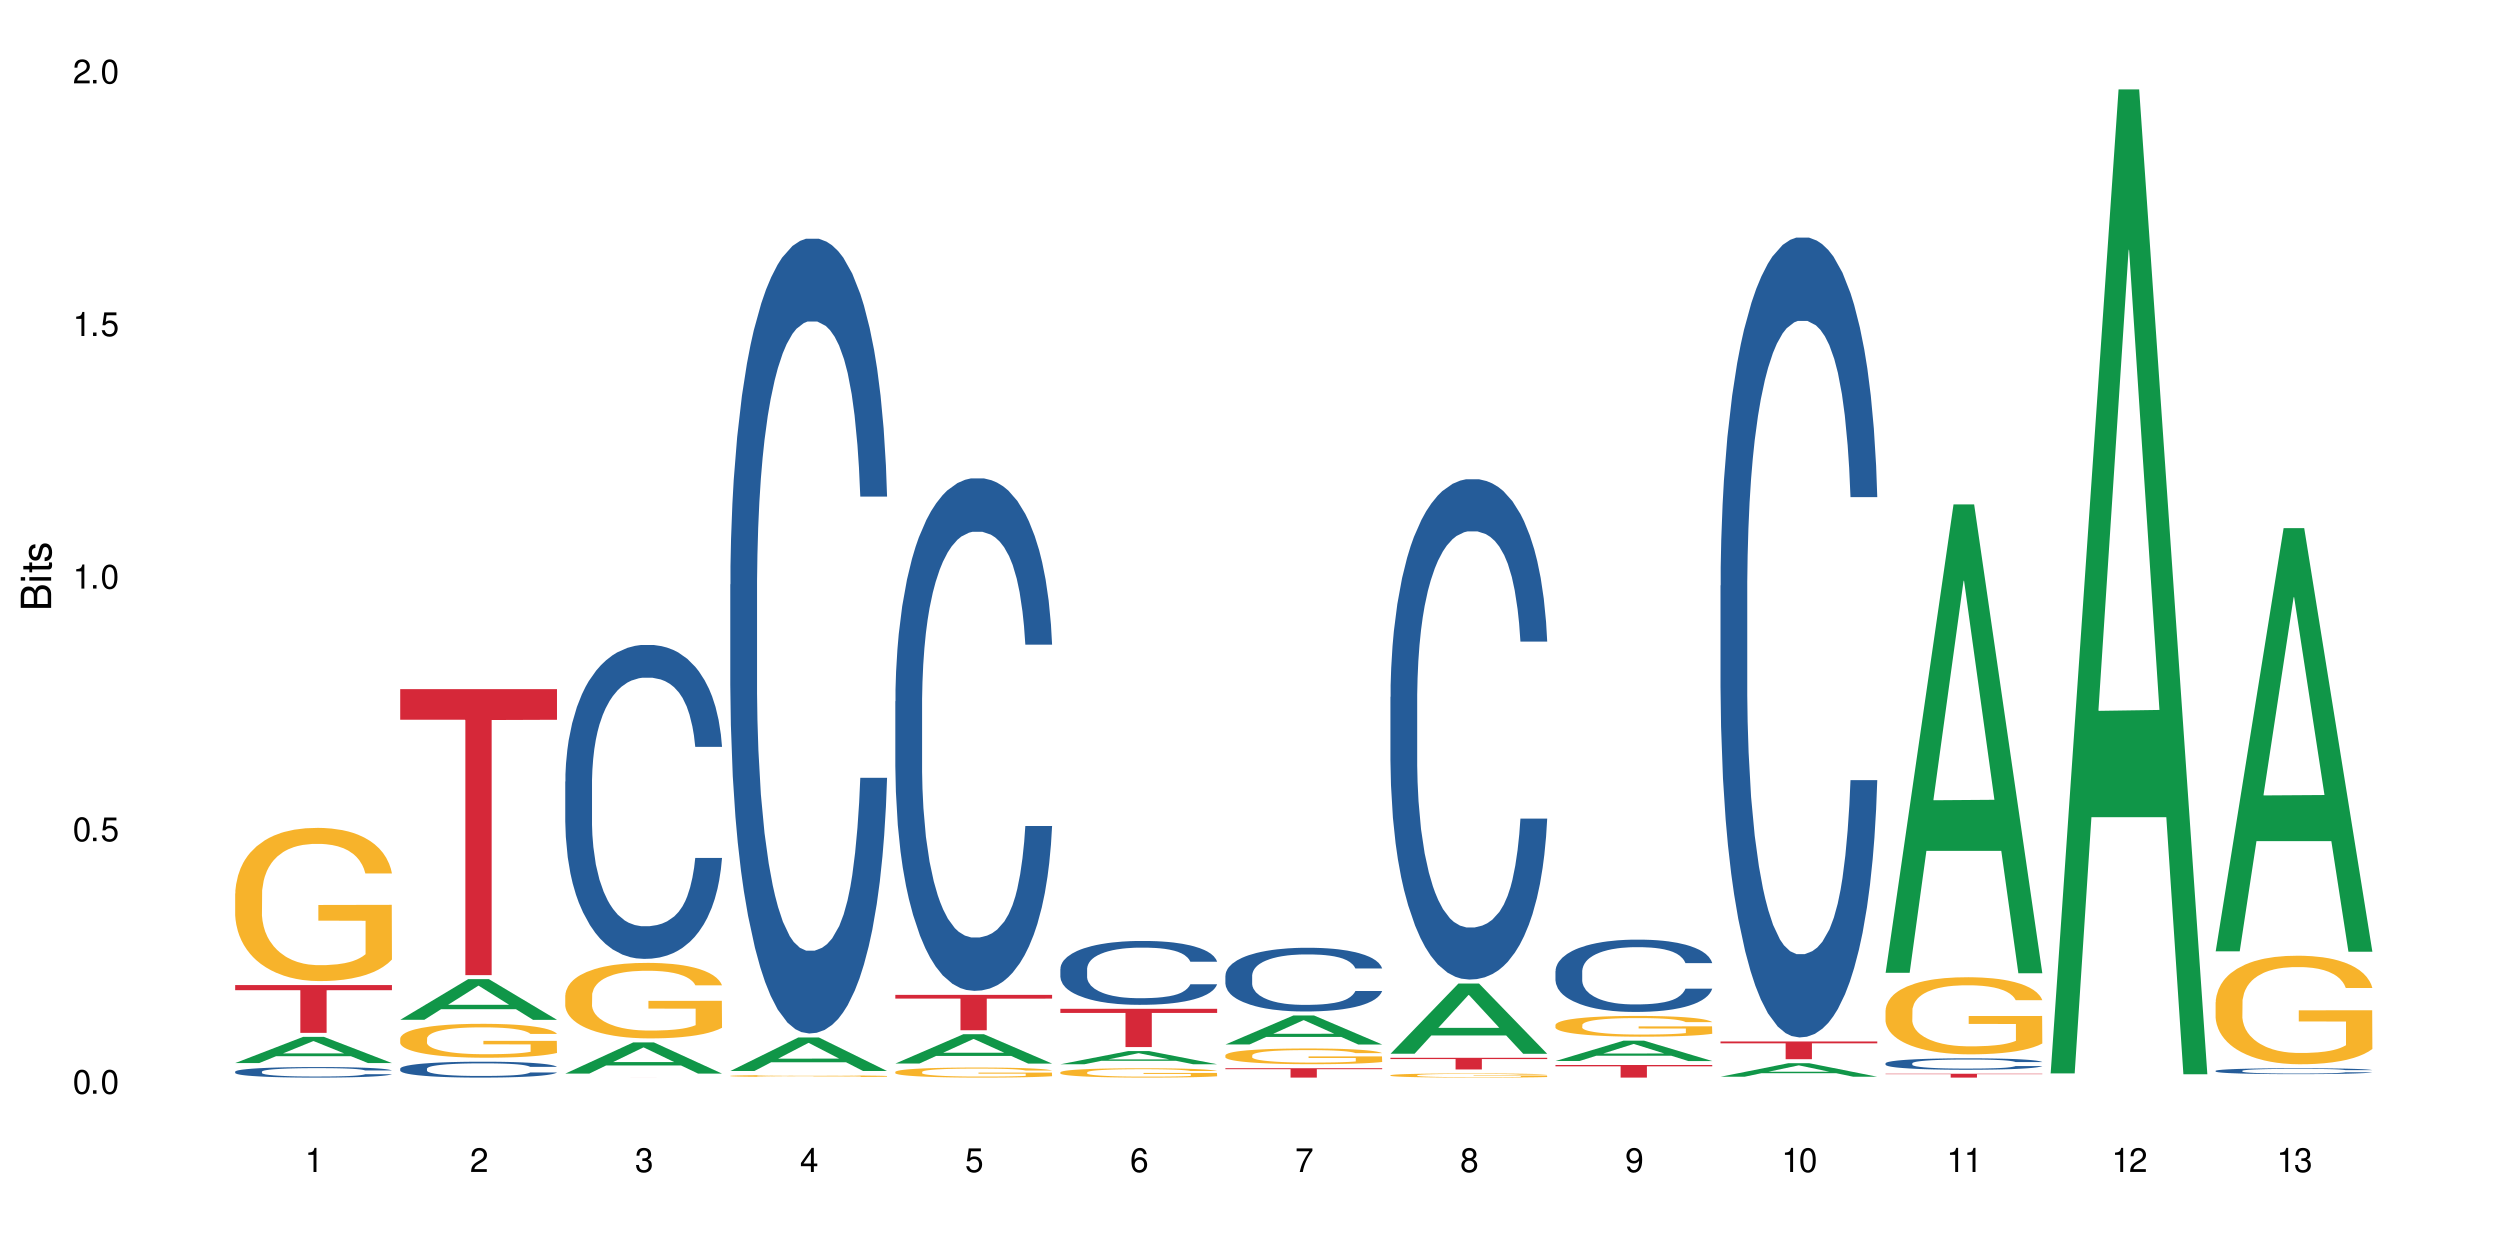 <?xml version="1.0" encoding="UTF-8"?>
<svg xmlns="http://www.w3.org/2000/svg" xmlns:xlink="http://www.w3.org/1999/xlink" width="720" height="360" viewBox="0 0 720 360">
<defs>
<g>
<g id="glyph-0-0">
</g>
<g id="glyph-0-1">
<path d="M 2.641 -6.938 C 2 -6.938 1.422 -6.656 1.078 -6.172 C 0.641 -5.562 0.406 -4.641 0.406 -3.359 C 0.406 -1.016 1.188 0.219 2.641 0.219 C 4.078 0.219 4.859 -1.016 4.859 -3.297 C 4.859 -4.641 4.656 -5.547 4.203 -6.172 C 3.844 -6.656 3.281 -6.938 2.641 -6.938 Z M 2.641 -6.188 C 3.547 -6.188 4 -5.25 4 -3.375 C 4 -1.406 3.562 -0.484 2.625 -0.484 C 1.734 -0.484 1.281 -1.438 1.281 -3.344 C 1.281 -5.25 1.734 -6.188 2.641 -6.188 Z M 2.641 -6.188 "/>
</g>
<g id="glyph-0-2">
<path d="M 1.828 -1 L 0.828 -1 L 0.828 0 L 1.828 0 Z M 1.828 -1 "/>
</g>
<g id="glyph-0-3">
<path d="M 4.562 -6.797 L 1.062 -6.797 L 0.547 -3.094 L 1.328 -3.094 C 1.719 -3.562 2.047 -3.734 2.578 -3.734 C 3.484 -3.734 4.062 -3.109 4.062 -2.094 C 4.062 -1.125 3.484 -0.531 2.578 -0.531 C 1.828 -0.531 1.375 -0.906 1.188 -1.672 L 0.328 -1.672 C 0.453 -1.109 0.547 -0.844 0.75 -0.594 C 1.125 -0.078 1.828 0.219 2.594 0.219 C 3.969 0.219 4.922 -0.781 4.922 -2.219 C 4.922 -3.562 4.031 -4.484 2.719 -4.484 C 2.25 -4.484 1.859 -4.359 1.469 -4.062 L 1.734 -5.969 L 4.562 -5.969 Z M 4.562 -6.797 "/>
</g>
<g id="glyph-0-4">
<path d="M 2.484 -4.938 L 2.484 0 L 3.328 0 L 3.328 -6.938 L 2.766 -6.938 C 2.469 -5.875 2.281 -5.734 0.984 -5.562 L 0.984 -4.938 Z M 2.484 -4.938 "/>
</g>
<g id="glyph-0-5">
<path d="M 4.859 -0.828 L 1.281 -0.828 C 1.359 -1.406 1.672 -1.781 2.5 -2.281 L 3.469 -2.828 C 4.406 -3.344 4.906 -4.062 4.906 -4.906 C 4.906 -5.484 4.672 -6.031 4.266 -6.406 C 3.859 -6.766 3.375 -6.938 2.719 -6.938 C 1.859 -6.938 1.219 -6.625 0.844 -6.031 C 0.609 -5.672 0.5 -5.234 0.484 -4.531 L 1.328 -4.531 C 1.359 -5.016 1.406 -5.281 1.531 -5.516 C 1.75 -5.938 2.188 -6.203 2.703 -6.203 C 3.469 -6.203 4.031 -5.641 4.031 -4.891 C 4.031 -4.344 3.719 -3.859 3.125 -3.516 L 2.234 -3 C 0.812 -2.172 0.406 -1.531 0.328 -0.016 L 4.859 -0.016 Z M 4.859 -0.828 "/>
</g>
<g id="glyph-0-6">
<path d="M 2.125 -3.188 L 2.578 -3.188 C 3.5 -3.188 3.984 -2.766 3.984 -1.922 C 3.984 -1.062 3.469 -0.531 2.594 -0.531 C 1.656 -0.531 1.203 -1 1.156 -2.016 L 0.312 -2.016 C 0.344 -1.453 0.438 -1.094 0.609 -0.781 C 0.953 -0.109 1.625 0.219 2.547 0.219 C 3.953 0.219 4.859 -0.625 4.859 -1.938 C 4.859 -2.828 4.516 -3.297 3.703 -3.594 C 4.344 -3.844 4.656 -4.328 4.656 -5.031 C 4.656 -6.219 3.875 -6.938 2.578 -6.938 C 1.203 -6.938 0.484 -6.172 0.453 -4.703 L 1.297 -4.703 C 1.312 -5.125 1.344 -5.359 1.453 -5.578 C 1.641 -5.969 2.062 -6.203 2.594 -6.203 C 3.344 -6.203 3.797 -5.75 3.797 -5 C 3.797 -4.516 3.609 -4.219 3.25 -4.047 C 3.016 -3.953 2.703 -3.922 2.125 -3.906 Z M 2.125 -3.188 "/>
</g>
<g id="glyph-0-7">
<path d="M 3.141 -1.672 L 3.141 0 L 3.984 0 L 3.984 -1.672 L 4.984 -1.672 L 4.984 -2.438 L 3.984 -2.438 L 3.984 -6.938 L 3.359 -6.938 L 0.266 -2.578 L 0.266 -1.672 Z M 3.141 -2.438 L 1 -2.438 L 3.141 -5.5 Z M 3.141 -2.438 "/>
</g>
<g id="glyph-0-8">
<path d="M 4.781 -5.125 C 4.609 -6.266 3.891 -6.938 2.844 -6.938 C 2.094 -6.938 1.422 -6.578 1.031 -5.953 C 0.594 -5.266 0.406 -4.422 0.406 -3.172 C 0.406 -2 0.578 -1.25 0.984 -0.641 C 1.359 -0.078 1.953 0.219 2.703 0.219 C 3.984 0.219 4.922 -0.75 4.922 -2.094 C 4.922 -3.375 4.062 -4.281 2.844 -4.281 C 2.172 -4.281 1.641 -4.031 1.281 -3.516 C 1.281 -5.234 1.828 -6.188 2.797 -6.188 C 3.391 -6.188 3.797 -5.797 3.938 -5.125 Z M 2.734 -3.531 C 3.547 -3.531 4.062 -2.953 4.062 -2.031 C 4.062 -1.156 3.484 -0.531 2.703 -0.531 C 1.922 -0.531 1.328 -1.188 1.328 -2.078 C 1.328 -2.938 1.906 -3.531 2.734 -3.531 Z M 2.734 -3.531 "/>
</g>
<g id="glyph-0-9">
<path d="M 4.984 -6.797 L 0.438 -6.797 L 0.438 -5.969 L 4.109 -5.969 C 2.5 -3.656 1.828 -2.234 1.328 0 L 2.219 0 C 2.594 -2.172 3.453 -4.047 4.984 -6.094 Z M 4.984 -6.797 "/>
</g>
<g id="glyph-0-10">
<path d="M 3.75 -3.656 C 4.469 -4.094 4.688 -4.438 4.688 -5.078 C 4.688 -6.172 3.844 -6.938 2.641 -6.938 C 1.438 -6.938 0.594 -6.172 0.594 -5.094 C 0.594 -4.438 0.812 -4.094 1.516 -3.656 C 0.734 -3.266 0.359 -2.703 0.359 -1.922 C 0.359 -0.656 1.281 0.219 2.641 0.219 C 3.984 0.219 4.922 -0.656 4.922 -1.922 C 4.922 -2.703 4.531 -3.266 3.75 -3.656 Z M 2.641 -6.188 C 3.359 -6.188 3.812 -5.75 3.812 -5.062 C 3.812 -4.406 3.344 -3.984 2.641 -3.984 C 1.922 -3.984 1.453 -4.406 1.453 -5.078 C 1.453 -5.75 1.922 -6.188 2.641 -6.188 Z M 2.641 -3.266 C 3.484 -3.266 4.062 -2.719 4.062 -1.906 C 4.062 -1.078 3.484 -0.531 2.625 -0.531 C 1.797 -0.531 1.219 -1.094 1.219 -1.906 C 1.219 -2.719 1.781 -3.266 2.641 -3.266 Z M 2.641 -3.266 "/>
</g>
<g id="glyph-0-11">
<path d="M 0.516 -1.578 C 0.672 -0.453 1.406 0.219 2.438 0.219 C 3.188 0.219 3.859 -0.141 4.266 -0.766 C 4.688 -1.453 4.891 -2.297 4.891 -3.547 C 4.891 -4.719 4.703 -5.453 4.312 -6.078 C 3.938 -6.641 3.344 -6.938 2.594 -6.938 C 1.297 -6.938 0.359 -5.969 0.359 -4.625 C 0.359 -3.344 1.234 -2.453 2.453 -2.453 C 3.094 -2.453 3.578 -2.672 4.016 -3.203 C 4 -1.484 3.469 -0.531 2.5 -0.531 C 1.906 -0.531 1.484 -0.906 1.359 -1.578 Z M 2.578 -6.203 C 3.375 -6.203 3.969 -5.531 3.969 -4.641 C 3.969 -3.797 3.391 -3.188 2.547 -3.188 C 1.734 -3.188 1.234 -3.766 1.234 -4.688 C 1.234 -5.562 1.797 -6.203 2.578 -6.203 Z M 2.578 -6.203 "/>
</g>
<g id="glyph-1-0">
</g>
<g id="glyph-1-1">
<path d="M 0 -0.953 L 0 -4.891 C 0 -5.719 -0.234 -6.344 -0.734 -6.797 C -1.188 -7.234 -1.812 -7.469 -2.5 -7.469 C -3.547 -7.469 -4.188 -7 -4.625 -5.875 C -4.984 -6.688 -5.625 -7.094 -6.531 -7.094 C -7.172 -7.094 -7.734 -6.859 -8.141 -6.391 C -8.562 -5.922 -8.75 -5.344 -8.75 -4.5 L -8.75 -0.953 Z M -4.984 -2.062 L -7.766 -2.062 L -7.766 -4.219 C -7.766 -4.844 -7.688 -5.203 -7.453 -5.5 C -7.219 -5.812 -6.859 -5.969 -6.375 -5.969 C -5.891 -5.969 -5.531 -5.812 -5.297 -5.5 C -5.062 -5.203 -4.984 -4.844 -4.984 -4.219 Z M -0.984 -2.062 L -4 -2.062 L -4 -4.781 C -4 -5.766 -3.438 -6.359 -2.484 -6.359 C -1.547 -6.359 -0.984 -5.766 -0.984 -4.781 Z M -0.984 -2.062 "/>
</g>
<g id="glyph-1-2">
<path d="M -6.281 -1.797 L -6.281 -0.797 L 0 -0.797 L 0 -1.797 Z M -8.75 -1.797 L -8.75 -0.797 L -7.484 -0.797 L -7.484 -1.797 Z M -8.75 -1.797 "/>
</g>
<g id="glyph-1-3">
<path d="M -6.281 -3.047 L -6.281 -2.016 L -8.016 -2.016 L -8.016 -1.016 L -6.281 -1.016 L -6.281 -0.172 L -5.469 -0.172 L -5.469 -1.016 L -0.719 -1.016 C -0.078 -1.016 0.281 -1.453 0.281 -2.234 C 0.281 -2.5 0.25 -2.719 0.188 -3.047 L -0.641 -3.047 C -0.609 -2.906 -0.594 -2.766 -0.594 -2.562 C -0.594 -2.141 -0.719 -2.016 -1.156 -2.016 L -5.469 -2.016 L -5.469 -3.047 Z M -6.281 -3.047 "/>
</g>
<g id="glyph-1-4">
<path d="M -4.531 -5.25 C -5.766 -5.25 -6.469 -4.422 -6.469 -2.969 C -6.469 -1.516 -5.719 -0.562 -4.547 -0.562 C -3.562 -0.562 -3.094 -1.062 -2.734 -2.562 L -2.516 -3.484 C -2.344 -4.188 -2.094 -4.469 -1.641 -4.469 C -1.047 -4.469 -0.641 -3.875 -0.641 -3 C -0.641 -2.453 -0.797 -2 -1.062 -1.75 C -1.25 -1.594 -1.422 -1.531 -1.875 -1.469 L -1.875 -0.406 C -0.422 -0.453 0.281 -1.266 0.281 -2.922 C 0.281 -4.5 -0.5 -5.516 -1.719 -5.516 C -2.656 -5.516 -3.172 -4.984 -3.469 -3.734 L -3.703 -2.766 C -3.891 -1.953 -4.156 -1.609 -4.594 -1.609 C -5.188 -1.609 -5.547 -2.125 -5.547 -2.938 C -5.547 -3.75 -5.203 -4.172 -4.531 -4.203 Z M -4.531 -5.25 "/>
</g>
</g>
</defs>
<rect x="-72" y="-36" width="864" height="432" fill="rgb(100%, 100%, 100%)" fill-opacity="1"/>
<path fill-rule="nonzero" fill="rgb(6.275%, 58.824%, 28.235%)" fill-opacity="1" d="M 67.73 306.156 L 67.777 306.148 L 87.316 298.609 L 93.25 298.609 L 112.883 306.164 L 105.984 306.164 L 101.066 304.191 L 79.5 304.191 L 74.676 306.156 L 67.73 306.156 L 81.574 303.375 L 99.086 303.371 L 90.355 299.844 L 90.258 299.836 L 90.164 299.859 L 81.527 303.371 L 81.574 303.375 Z M 67.73 306.156 "/>
<path fill-rule="nonzero" fill="rgb(14.51%, 36.078%, 60%)" fill-opacity="1" d="M 67.73 308.633 L 67.785 308.629 L 67.785 308.562 L 67.953 308.457 L 68.336 308.324 L 68.723 308.23 L 69.715 308.066 L 71.09 307.91 L 72.523 307.785 L 73.566 307.715 L 74.504 307.656 L 76.652 307.555 L 78.027 307.5 L 79.516 307.453 L 81.332 307.406 L 82.652 307.379 L 85.629 307.336 L 87.828 307.316 L 89.535 307.309 L 93.227 307.309 L 95.43 307.316 L 97.027 307.332 L 98.789 307.355 L 100.273 307.379 L 102.863 307.441 L 105.176 307.52 L 106.223 307.562 L 107.875 307.648 L 109.141 307.734 L 110.02 307.805 L 111.012 307.91 L 111.895 308.035 L 112.555 308.176 L 112.883 308.297 L 105.176 308.297 L 104.789 308.184 L 104.348 308.098 L 103.523 307.984 L 102.699 307.902 L 101.543 307.82 L 100.496 307.77 L 99.062 307.715 L 97.797 307.684 L 96.477 307.656 L 95.207 307.641 L 92.785 307.625 L 89.977 307.625 L 88.93 307.629 L 86.785 307.652 L 85.629 307.672 L 83.977 307.711 L 82.82 307.746 L 81.441 307.801 L 80.508 307.852 L 79.352 307.922 L 78.523 307.984 L 77.586 308.078 L 77.035 308.148 L 76.543 308.227 L 76.102 308.316 L 75.77 308.414 L 75.551 308.52 L 75.441 308.617 L 75.441 309.051 L 75.551 309.148 L 75.824 309.266 L 76.543 309.438 L 77.586 309.586 L 78.801 309.703 L 79.957 309.785 L 80.617 309.824 L 81.496 309.867 L 82.875 309.926 L 84.855 309.98 L 86.012 310.004 L 87.773 310.023 L 89.594 310.035 L 92.016 310.035 L 94.164 310.023 L 95.594 310.012 L 97.082 309.988 L 99.117 309.941 L 100.383 309.898 L 101.484 309.844 L 102.312 309.789 L 102.863 309.746 L 103.688 309.66 L 104.348 309.566 L 104.844 309.469 L 105.176 309.375 L 112.883 309.375 L 112.555 309.484 L 112.059 309.594 L 111.562 309.676 L 110.793 309.77 L 109.91 309.859 L 108.645 309.957 L 107.598 310.02 L 106.223 310.09 L 104.957 310.141 L 103.578 310.188 L 101.543 310.246 L 100.219 310.273 L 98.789 310.297 L 97.082 310.32 L 94.934 310.34 L 92.621 310.352 L 90.473 310.352 L 88.16 310.348 L 86.453 310.336 L 84.195 310.312 L 81.387 310.262 L 79.352 310.207 L 77.754 310.156 L 76.375 310.102 L 74.836 310.023 L 72.852 309.902 L 71.641 309.809 L 70.816 309.73 L 69.879 309.621 L 69.219 309.523 L 68.445 309.367 L 67.895 309.168 L 67.73 309.016 Z M 67.73 308.633 "/>
<path fill-rule="nonzero" fill="rgb(96.863%, 70.196%, 16.863%)" fill-opacity="1" d="M 67.73 257.328 L 67.785 257.285 L 67.785 256.48 L 68.008 254.668 L 68.559 252.168 L 69.273 250.113 L 70.043 248.5 L 70.539 247.652 L 71.367 246.445 L 72.082 245.559 L 73.898 243.746 L 76.211 242.051 L 77.477 241.324 L 78.91 240.641 L 80.945 239.875 L 81.883 239.594 L 84.746 238.949 L 87.996 238.547 L 91.574 238.426 L 93.227 238.465 L 95.484 238.625 L 98.566 239.07 L 100.328 239.473 L 101.707 239.875 L 103.137 240.398 L 104.898 241.207 L 106.551 242.172 L 107.875 243.141 L 109.195 244.348 L 110.297 245.637 L 111.234 247.051 L 112.059 248.742 L 112.555 250.152 L 112.883 251.562 L 105.23 251.562 L 104.789 250.152 L 104.293 249.062 L 103.469 247.734 L 102.641 246.766 L 101.816 246 L 100.273 244.953 L 98.953 244.309 L 97.301 243.746 L 95.703 243.383 L 93.887 243.141 L 92.785 243.059 L 89.867 243.059 L 87.223 243.34 L 85.684 243.664 L 84.582 243.984 L 83.039 244.59 L 82.102 245.074 L 81.551 245.398 L 79.902 246.645 L 78.801 247.773 L 78.195 248.539 L 77.422 249.75 L 76.871 250.836 L 76.266 252.449 L 75.938 253.66 L 75.496 256.398 L 75.441 263.652 L 75.605 265.184 L 75.938 266.836 L 76.375 268.289 L 77.035 269.82 L 77.699 270.988 L 78.855 272.562 L 79.844 273.609 L 80.617 274.293 L 82.102 275.383 L 82.707 275.746 L 84.141 276.469 L 85.629 277.035 L 87.445 277.52 L 88.82 277.762 L 91.023 277.961 L 93.832 277.961 L 97.137 277.719 L 99.227 277.398 L 100.66 277.074 L 101.598 276.793 L 102.754 276.348 L 103.578 275.945 L 104.348 275.504 L 105.285 274.816 L 105.285 265.184 L 91.684 265.145 L 91.684 260.633 L 112.828 260.59 L 112.883 276.348 L 111.727 277.438 L 110.297 278.484 L 108.918 279.293 L 107.488 279.977 L 105.449 280.742 L 103.797 281.227 L 101.266 281.789 L 98.953 282.152 L 96.531 282.395 L 94.383 282.516 L 91.852 282.555 L 89.594 282.477 L 87.168 282.234 L 85.242 281.91 L 83.48 281.508 L 81.719 280.984 L 79.516 280.137 L 78.082 279.453 L 76.598 278.605 L 75.109 277.598 L 73.789 276.512 L 72.906 275.664 L 72.027 274.695 L 71.09 273.488 L 70.207 272.117 L 69.547 270.867 L 68.941 269.457 L 68.5 268.129 L 68.062 266.312 L 67.84 264.863 L 67.73 263.613 Z M 67.73 257.328 "/>
<path fill-rule="nonzero" fill="rgb(83.922%, 15.686%, 22.353%)" fill-opacity="1" d="M 67.73 283.699 L 112.883 283.699 L 112.883 285.172 L 94.066 285.188 L 94.066 297.469 L 86.496 297.469 L 86.496 285.199 L 86.387 285.172 L 67.73 285.172 Z M 67.73 283.699 "/>
<path fill-rule="nonzero" fill="rgb(6.275%, 58.824%, 28.235%)" fill-opacity="1" d="M 115.262 293.703 L 115.309 293.691 L 134.848 281.984 L 140.781 281.984 L 160.414 293.715 L 153.516 293.715 L 148.598 290.652 L 127.031 290.652 L 122.207 293.703 L 115.262 293.703 L 129.105 289.387 L 146.617 289.375 L 137.887 283.902 L 137.789 283.891 L 137.691 283.926 L 129.059 289.375 L 129.105 289.387 Z M 115.262 293.703 "/>
<path fill-rule="nonzero" fill="rgb(14.51%, 36.078%, 60%)" fill-opacity="1" d="M 115.262 307.766 L 115.316 307.762 L 115.316 307.66 L 115.48 307.5 L 115.867 307.301 L 116.254 307.164 L 117.242 306.914 L 118.621 306.676 L 120.051 306.492 L 121.098 306.383 L 122.035 306.301 L 124.184 306.145 L 125.559 306.066 L 127.047 305.992 L 128.863 305.922 L 130.184 305.879 L 133.156 305.812 L 135.359 305.785 L 137.066 305.773 L 140.758 305.773 L 142.961 305.789 L 144.555 305.809 L 146.316 305.844 L 147.805 305.879 L 150.395 305.973 L 152.707 306.09 L 153.75 306.156 L 155.402 306.285 L 156.672 306.414 L 157.551 306.52 L 158.543 306.676 L 159.422 306.863 L 160.086 307.078 L 160.414 307.258 L 152.707 307.258 L 152.32 307.09 L 151.879 306.961 L 151.055 306.789 L 150.227 306.668 L 149.07 306.547 L 148.023 306.469 L 146.594 306.387 L 145.328 306.336 L 144.004 306.301 L 142.738 306.273 L 140.316 306.25 L 137.508 306.25 L 136.461 306.258 L 134.312 306.293 L 133.156 306.32 L 131.504 306.379 L 130.348 306.434 L 128.973 306.516 L 128.035 306.59 L 126.879 306.699 L 126.055 306.793 L 125.117 306.934 L 124.566 307.035 L 124.07 307.152 L 123.633 307.293 L 123.301 307.438 L 123.082 307.594 L 122.969 307.746 L 122.969 308.395 L 123.082 308.543 L 123.355 308.719 L 124.07 308.977 L 125.117 309.199 L 126.328 309.375 L 127.484 309.5 L 128.145 309.559 L 129.027 309.625 L 130.402 309.707 L 132.387 309.793 L 133.543 309.824 L 135.305 309.859 L 137.121 309.875 L 139.547 309.875 L 141.691 309.859 L 143.125 309.84 L 144.609 309.805 L 146.648 309.734 L 147.914 309.668 L 149.016 309.586 L 149.844 309.508 L 150.395 309.441 L 151.219 309.312 L 151.879 309.168 L 152.375 309.023 L 152.707 308.879 L 160.414 308.879 L 160.086 309.047 L 159.59 309.211 L 159.094 309.332 L 158.324 309.477 L 157.441 309.609 L 156.176 309.754 L 155.129 309.852 L 153.75 309.957 L 152.484 310.035 L 151.109 310.105 L 149.07 310.191 L 147.75 310.23 L 146.316 310.27 L 144.609 310.305 L 142.465 310.332 L 140.152 310.348 L 138.004 310.352 L 135.691 310.344 L 133.984 310.328 L 131.727 310.289 L 128.918 310.215 L 126.879 310.137 L 125.281 310.055 L 123.906 309.973 L 122.363 309.859 L 120.383 309.676 L 119.172 309.531 L 118.344 309.414 L 117.41 309.25 L 116.746 309.105 L 115.977 308.871 L 115.426 308.574 L 115.262 308.344 Z M 115.262 307.766 "/>
<path fill-rule="nonzero" fill="rgb(96.863%, 70.196%, 16.863%)" fill-opacity="1" d="M 115.262 299.043 L 115.316 299.035 L 115.316 298.855 L 115.535 298.453 L 116.086 297.902 L 116.805 297.445 L 117.574 297.09 L 118.07 296.902 L 118.895 296.633 L 119.609 296.438 L 121.43 296.035 L 123.742 295.66 L 125.008 295.5 L 126.438 295.348 L 128.477 295.18 L 129.414 295.117 L 132.277 294.973 L 135.523 294.883 L 139.105 294.859 L 140.758 294.867 L 143.016 294.902 L 146.098 295 L 147.859 295.09 L 149.238 295.18 L 150.668 295.297 L 152.43 295.473 L 154.082 295.688 L 155.402 295.902 L 156.727 296.168 L 157.828 296.457 L 158.762 296.766 L 159.59 297.141 L 160.086 297.453 L 160.414 297.766 L 152.762 297.766 L 152.32 297.453 L 151.824 297.215 L 151 296.918 L 150.172 296.703 L 149.348 296.535 L 147.805 296.305 L 146.484 296.16 L 144.832 296.035 L 143.234 295.957 L 141.418 295.902 L 140.316 295.883 L 137.398 295.883 L 134.754 295.945 L 133.211 296.02 L 132.109 296.09 L 130.57 296.223 L 129.633 296.332 L 129.082 296.402 L 127.43 296.68 L 126.328 296.93 L 125.723 297.098 L 124.953 297.367 L 124.402 297.605 L 123.797 297.965 L 123.465 298.23 L 123.023 298.836 L 122.969 300.445 L 123.137 300.781 L 123.465 301.148 L 123.906 301.469 L 124.566 301.809 L 125.227 302.066 L 126.383 302.414 L 127.375 302.648 L 128.145 302.801 L 129.633 303.039 L 130.238 303.121 L 131.672 303.281 L 133.156 303.406 L 134.973 303.512 L 136.352 303.566 L 138.555 303.613 L 141.363 303.613 L 144.668 303.559 L 146.758 303.488 L 148.191 303.414 L 149.125 303.352 L 150.281 303.254 L 151.109 303.164 L 151.879 303.066 L 152.816 302.914 L 152.816 300.781 L 139.215 300.773 L 139.215 299.773 L 160.359 299.766 L 160.414 303.254 L 159.258 303.496 L 157.828 303.727 L 156.449 303.906 L 155.02 304.059 L 152.98 304.227 L 151.328 304.336 L 148.797 304.461 L 146.484 304.539 L 144.059 304.594 L 141.914 304.621 L 139.379 304.629 L 137.121 304.609 L 134.699 304.559 L 132.773 304.484 L 131.012 304.398 L 129.246 304.281 L 127.047 304.094 L 125.613 303.941 L 124.125 303.754 L 122.641 303.531 L 121.316 303.289 L 120.438 303.102 L 119.555 302.891 L 118.621 302.621 L 117.738 302.316 L 117.078 302.043 L 116.473 301.73 L 116.031 301.434 L 115.59 301.031 L 115.371 300.711 L 115.262 300.434 Z M 115.262 299.043 "/>
<path fill-rule="nonzero" fill="rgb(83.922%, 15.686%, 22.353%)" fill-opacity="1" d="M 115.262 198.473 L 160.414 198.473 L 160.414 207.293 L 141.598 207.367 L 141.598 280.844 L 134.023 280.844 L 134.023 207.445 L 133.914 207.293 L 115.262 207.293 Z M 115.262 198.473 "/>
<path fill-rule="nonzero" fill="rgb(6.275%, 58.824%, 28.235%)" fill-opacity="1" d="M 162.793 309.191 L 162.84 309.184 L 182.379 300.207 L 188.312 300.207 L 207.945 309.199 L 201.047 309.199 L 196.125 306.852 L 174.562 306.852 L 169.738 309.191 L 162.793 309.191 L 176.637 305.883 L 194.148 305.871 L 185.418 301.676 L 185.32 301.668 L 185.223 301.691 L 176.59 305.871 L 176.637 305.883 Z M 162.793 309.191 "/>
<path fill-rule="nonzero" fill="rgb(14.51%, 36.078%, 60%)" fill-opacity="1" d="M 162.793 225.094 L 162.848 225.012 L 162.848 223.027 L 163.012 219.887 L 163.398 215.922 L 163.781 213.195 L 164.773 208.316 L 166.148 203.605 L 167.582 199.973 L 168.629 197.824 L 169.562 196.168 L 171.711 193.113 L 173.09 191.543 L 174.574 190.137 L 176.391 188.73 L 177.715 187.906 L 180.688 186.582 L 182.891 186.004 L 184.598 185.758 L 188.285 185.758 L 190.488 186.086 L 192.086 186.5 L 193.848 187.16 L 195.336 187.906 L 197.922 189.723 L 200.234 192.039 L 201.281 193.359 L 202.934 195.922 L 204.199 198.402 L 205.082 200.551 L 206.074 203.605 L 206.953 207.324 L 207.613 211.539 L 207.945 215.094 L 200.234 215.094 L 199.852 211.789 L 199.41 209.227 L 198.582 205.84 L 197.758 203.441 L 196.602 201.047 L 195.555 199.477 L 194.125 197.906 L 192.855 196.914 L 191.535 196.168 L 190.27 195.676 L 187.848 195.18 L 185.039 195.18 L 183.992 195.344 L 181.844 196.004 L 180.688 196.582 L 179.035 197.738 L 177.879 198.812 L 176.504 200.469 L 175.566 201.871 L 174.41 204.02 L 173.586 205.922 L 172.648 208.648 L 172.098 210.715 L 171.602 213.027 L 171.16 215.754 L 170.832 218.648 L 170.609 221.707 L 170.5 224.68 L 170.5 237.488 L 170.609 240.465 L 170.887 243.938 L 171.602 248.977 L 172.648 253.355 L 173.859 256.828 L 175.016 259.309 L 175.676 260.465 L 176.559 261.785 L 177.934 263.438 L 179.918 265.094 L 181.074 265.754 L 182.836 266.414 L 184.652 266.746 L 187.074 266.746 L 189.223 266.414 L 190.656 266 L 192.141 265.34 L 194.18 263.934 L 195.445 262.613 L 196.547 261.043 L 197.371 259.473 L 197.922 258.148 L 198.75 255.59 L 199.41 252.777 L 199.906 249.887 L 200.234 247.078 L 207.945 247.078 L 207.613 250.383 L 207.117 253.605 L 206.625 256 L 205.852 258.895 L 204.973 261.457 L 203.703 264.348 L 202.66 266.25 L 201.281 268.316 L 200.016 269.887 L 198.641 271.289 L 196.602 272.941 L 195.281 273.77 L 193.848 274.512 L 192.141 275.176 L 189.992 275.754 L 187.68 276.082 L 185.535 276.164 L 183.219 276 L 181.512 275.668 L 179.254 274.926 L 176.449 273.438 L 174.41 271.867 L 172.812 270.297 L 171.438 268.645 L 169.895 266.414 L 167.914 262.777 L 166.699 259.969 L 165.875 257.652 L 164.938 254.43 L 164.277 251.539 L 163.508 246.91 L 162.957 241.043 L 162.793 236.5 Z M 162.793 225.094 "/>
<path fill-rule="nonzero" fill="rgb(96.863%, 70.196%, 16.863%)" fill-opacity="1" d="M 162.793 286.625 L 162.848 286.605 L 162.848 286.207 L 163.066 285.316 L 163.617 284.082 L 164.332 283.07 L 165.105 282.273 L 165.602 281.859 L 166.426 281.262 L 167.141 280.824 L 168.957 279.93 L 171.27 279.098 L 172.539 278.738 L 173.969 278.402 L 176.008 278.023 L 176.941 277.883 L 179.805 277.566 L 183.055 277.367 L 186.633 277.309 L 188.285 277.328 L 190.543 277.406 L 193.629 277.625 L 195.391 277.824 L 196.766 278.023 L 198.199 278.281 L 199.961 278.68 L 201.613 279.156 L 202.934 279.633 L 204.254 280.23 L 205.355 280.863 L 206.293 281.559 L 207.117 282.395 L 207.613 283.09 L 207.945 283.785 L 200.289 283.785 L 199.852 283.09 L 199.355 282.555 L 198.527 281.898 L 197.703 281.422 L 196.875 281.043 L 195.336 280.527 L 194.012 280.211 L 192.363 279.93 L 190.766 279.754 L 188.949 279.633 L 187.848 279.594 L 184.926 279.594 L 182.285 279.73 L 180.742 279.891 L 179.641 280.051 L 178.098 280.348 L 177.164 280.586 L 176.613 280.746 L 174.961 281.363 L 173.859 281.918 L 173.254 282.297 L 172.484 282.891 L 171.934 283.426 L 171.328 284.223 L 170.996 284.816 L 170.555 286.168 L 170.5 289.746 L 170.664 290.5 L 170.996 291.316 L 171.438 292.031 L 172.098 292.785 L 172.758 293.359 L 173.914 294.137 L 174.906 294.652 L 175.676 294.988 L 177.164 295.527 L 177.77 295.707 L 179.199 296.062 L 180.688 296.34 L 182.504 296.578 L 183.883 296.699 L 186.082 296.797 L 188.891 296.797 L 192.195 296.68 L 194.289 296.52 L 195.719 296.359 L 196.656 296.223 L 197.812 296.004 L 198.641 295.805 L 199.41 295.586 L 200.348 295.25 L 200.348 290.5 L 186.746 290.48 L 186.746 288.254 L 207.891 288.234 L 207.945 296.004 L 206.789 296.539 L 205.355 297.055 L 203.98 297.453 L 202.547 297.793 L 200.512 298.168 L 198.859 298.406 L 196.324 298.684 L 194.012 298.863 L 191.59 298.984 L 189.441 299.043 L 186.91 299.062 L 184.652 299.023 L 182.23 298.902 L 180.301 298.746 L 178.539 298.547 L 176.777 298.289 L 174.574 297.871 L 173.145 297.531 L 171.656 297.117 L 170.172 296.617 L 168.848 296.082 L 167.969 295.664 L 167.086 295.188 L 166.148 294.594 L 165.27 293.918 L 164.609 293.301 L 164.004 292.605 L 163.562 291.949 L 163.121 291.055 L 162.902 290.34 L 162.793 289.727 Z M 162.793 286.625 "/>
<path fill-rule="nonzero" fill="rgb(83.922%, 15.686%, 22.353%)" fill-opacity="1" d="M 162.793 310.344 L 207.945 310.344 L 189.125 310.344 L 189.125 310.352 L 181.555 310.352 L 181.555 310.344 Z M 162.793 310.344 "/>
<path fill-rule="nonzero" fill="rgb(6.275%, 58.824%, 28.235%)" fill-opacity="1" d="M 210.32 308.449 L 210.371 308.441 L 229.906 298.793 L 235.84 298.793 L 255.477 308.457 L 248.578 308.457 L 243.656 305.934 L 222.094 305.934 L 217.27 308.449 L 210.32 308.449 L 224.168 304.891 L 241.68 304.883 L 232.945 300.371 L 232.852 300.363 L 232.754 300.391 L 224.117 304.883 L 224.168 304.891 Z M 210.32 308.449 "/>
<path fill-rule="nonzero" fill="rgb(14.51%, 36.078%, 60%)" fill-opacity="1" d="M 210.32 168.344 L 210.375 168.133 L 210.375 163.113 L 210.543 155.164 L 210.926 145.117 L 211.312 138.215 L 212.305 125.871 L 213.68 113.941 L 215.113 104.738 L 216.16 99.297 L 217.094 95.113 L 219.242 87.371 L 220.617 83.395 L 222.105 79.836 L 223.922 76.281 L 225.246 74.188 L 228.219 70.84 L 230.422 69.375 L 232.129 68.75 L 235.816 68.75 L 238.02 69.586 L 239.617 70.633 L 241.379 72.305 L 242.863 74.188 L 245.453 78.793 L 247.766 84.648 L 248.812 87.996 L 250.465 94.484 L 251.73 100.762 L 252.613 106.203 L 253.602 113.941 L 254.484 123.359 L 255.145 134.031 L 255.477 143.027 L 247.766 143.027 L 247.379 134.656 L 246.941 128.172 L 246.113 119.594 L 245.289 113.523 L 244.133 107.457 L 243.086 103.48 L 241.652 99.504 L 240.387 96.996 L 239.066 95.113 L 237.801 93.855 L 235.375 92.602 L 232.566 92.602 L 231.523 93.02 L 229.375 94.695 L 228.219 96.156 L 226.566 99.086 L 225.41 101.809 L 224.031 105.992 L 223.098 109.551 L 221.941 114.988 L 221.113 119.801 L 220.18 126.707 L 219.629 131.938 L 219.133 137.797 L 218.691 144.699 L 218.359 152.023 L 218.141 159.766 L 218.031 167.297 L 218.031 199.73 L 218.141 207.262 L 218.418 216.051 L 219.133 228.812 L 220.18 239.902 L 221.391 248.691 L 222.547 254.969 L 223.207 257.895 L 224.086 261.246 L 225.465 265.43 L 227.445 269.613 L 228.602 271.289 L 230.367 272.961 L 232.184 273.797 L 234.605 273.797 L 236.754 272.961 L 238.184 271.914 L 239.672 270.242 L 241.707 266.684 L 242.977 263.336 L 244.078 259.359 L 244.902 255.387 L 245.453 252.039 L 246.277 245.551 L 246.941 238.438 L 247.438 231.113 L 247.766 224 L 255.477 224 L 255.145 232.371 L 254.648 240.531 L 254.152 246.598 L 253.383 253.922 L 252.5 260.406 L 251.234 267.73 L 250.188 272.543 L 248.812 277.773 L 247.547 281.75 L 246.168 285.305 L 244.133 289.492 L 242.809 291.582 L 241.379 293.465 L 239.672 295.141 L 237.523 296.605 L 235.211 297.441 L 233.062 297.652 L 230.75 297.234 L 229.043 296.395 L 226.785 294.512 L 223.977 290.746 L 221.941 286.77 L 220.344 282.797 L 218.965 278.609 L 217.426 272.961 L 215.441 263.754 L 214.23 256.641 L 213.406 250.781 L 212.469 242.621 L 211.809 235.301 L 211.039 223.582 L 210.488 208.727 L 210.32 197.219 Z M 210.32 168.344 "/>
<path fill-rule="nonzero" fill="rgb(96.863%, 70.196%, 16.863%)" fill-opacity="1" d="M 210.32 309.848 L 210.375 309.848 L 210.375 309.836 L 210.598 309.812 L 211.148 309.781 L 211.863 309.754 L 212.633 309.734 L 213.129 309.723 L 213.957 309.707 L 214.672 309.695 L 216.488 309.672 L 218.801 309.648 L 220.066 309.641 L 221.5 309.629 L 223.539 309.621 L 224.473 309.617 L 227.336 309.609 L 230.586 309.602 L 235.816 309.602 L 238.074 309.605 L 241.156 309.609 L 242.922 309.613 L 244.297 309.621 L 245.73 309.629 L 247.492 309.637 L 249.145 309.648 L 251.785 309.68 L 252.887 309.695 L 253.824 309.715 L 254.648 309.738 L 255.145 309.754 L 255.477 309.773 L 247.82 309.773 L 247.379 309.754 L 246.887 309.742 L 246.059 309.723 L 245.234 309.711 L 244.406 309.699 L 242.863 309.688 L 241.543 309.68 L 239.891 309.672 L 238.293 309.668 L 236.477 309.664 L 235.375 309.66 L 232.457 309.66 L 229.816 309.664 L 228.273 309.668 L 227.172 309.676 L 225.629 309.684 L 224.695 309.688 L 224.145 309.691 L 222.492 309.707 L 221.391 309.723 L 220.785 309.734 L 220.012 309.75 L 219.461 309.766 L 218.855 309.785 L 218.527 309.801 L 218.086 309.836 L 218.031 309.934 L 218.195 309.953 L 218.527 309.973 L 218.965 309.992 L 219.629 310.012 L 220.289 310.027 L 221.445 310.047 L 222.438 310.062 L 223.207 310.07 L 224.695 310.086 L 225.301 310.09 L 226.73 310.102 L 228.219 310.105 L 230.035 310.113 L 231.41 310.117 L 233.613 310.121 L 236.422 310.121 L 239.727 310.117 L 241.82 310.113 L 243.25 310.109 L 244.188 310.105 L 245.344 310.098 L 246.168 310.094 L 246.941 310.086 L 247.875 310.078 L 247.875 309.953 L 234.273 309.953 L 234.273 309.891 L 255.422 309.891 L 255.477 310.098 L 254.32 310.113 L 252.887 310.125 L 251.512 310.137 L 250.078 310.145 L 248.043 310.156 L 246.391 310.164 L 243.855 310.168 L 241.543 310.176 L 239.121 310.176 L 236.973 310.18 L 232.184 310.18 L 229.758 310.176 L 227.832 310.172 L 226.07 310.164 L 224.309 310.16 L 222.105 310.148 L 220.672 310.141 L 219.188 310.129 L 217.699 310.113 L 216.379 310.102 L 215.496 310.09 L 214.617 310.078 L 213.68 310.062 L 212.801 310.043 L 212.137 310.027 L 211.531 310.008 L 211.094 309.992 L 210.652 309.965 L 210.43 309.949 L 210.32 309.93 Z M 210.32 309.848 "/>
<path fill-rule="nonzero" fill="rgb(6.275%, 58.824%, 28.235%)" fill-opacity="1" d="M 257.852 306.297 L 257.898 306.289 L 277.438 297.855 L 283.371 297.855 L 303.004 306.309 L 296.105 306.309 L 291.188 304.102 L 269.621 304.102 L 264.797 306.297 L 257.852 306.297 L 271.695 303.188 L 289.207 303.18 L 280.477 299.238 L 280.379 299.23 L 280.285 299.254 L 271.648 303.18 L 271.695 303.188 Z M 257.852 306.297 "/>
<path fill-rule="nonzero" fill="rgb(14.51%, 36.078%, 60%)" fill-opacity="1" d="M 257.852 201.992 L 257.906 201.855 L 257.906 198.621 L 258.07 193.492 L 258.457 187.016 L 258.844 182.562 L 259.832 174.605 L 261.211 166.914 L 262.641 160.977 L 263.688 157.469 L 264.625 154.77 L 266.773 149.777 L 268.148 147.215 L 269.637 144.922 L 271.453 142.629 L 272.773 141.277 L 275.746 139.121 L 277.949 138.176 L 279.656 137.77 L 283.348 137.77 L 285.551 138.309 L 287.145 138.984 L 288.91 140.062 L 290.395 141.277 L 292.984 144.246 L 295.297 148.023 L 296.344 150.184 L 297.996 154.367 L 299.262 158.414 L 300.141 161.922 L 301.133 166.914 L 302.016 172.984 L 302.676 179.867 L 303.004 185.668 L 295.297 185.668 L 294.91 180.27 L 294.469 176.086 L 293.645 170.555 L 292.816 166.645 L 291.66 162.73 L 290.617 160.168 L 289.184 157.605 L 287.918 155.984 L 286.598 154.77 L 285.328 153.961 L 282.906 153.152 L 280.098 153.152 L 279.051 153.422 L 276.902 154.5 L 275.746 155.445 L 274.098 157.336 L 272.941 159.09 L 271.562 161.785 L 270.625 164.078 L 269.469 167.586 L 268.645 170.691 L 267.707 175.145 L 267.156 178.516 L 266.66 182.293 L 266.223 186.746 L 265.891 191.469 L 265.672 196.461 L 265.562 201.316 L 265.562 222.23 L 265.672 227.086 L 265.945 232.754 L 266.66 240.984 L 267.707 248.133 L 268.918 253.801 L 270.074 257.848 L 270.738 259.738 L 271.617 261.895 L 272.996 264.594 L 274.977 267.293 L 276.133 268.371 L 277.895 269.453 L 279.711 269.992 L 282.137 269.992 L 284.281 269.453 L 285.715 268.777 L 287.203 267.699 L 289.238 265.402 L 290.504 263.246 L 291.605 260.684 L 292.434 258.117 L 292.984 255.961 L 293.809 251.777 L 294.469 247.191 L 294.965 242.469 L 295.297 237.879 L 303.004 237.879 L 302.676 243.277 L 302.18 248.539 L 301.684 252.453 L 300.914 257.176 L 300.031 261.355 L 298.766 266.078 L 297.719 269.184 L 296.344 272.555 L 295.074 275.117 L 293.699 277.41 L 291.66 280.109 L 290.34 281.461 L 288.91 282.672 L 287.203 283.754 L 285.055 284.699 L 282.742 285.238 L 280.594 285.371 L 278.281 285.102 L 276.574 284.562 L 274.316 283.348 L 271.508 280.918 L 269.469 278.355 L 267.875 275.793 L 266.496 273.094 L 264.953 269.453 L 262.973 263.516 L 261.762 258.93 L 260.934 255.148 L 260 249.887 L 259.34 245.168 L 258.566 237.609 L 258.016 228.031 L 257.852 220.609 Z M 257.852 201.992 "/>
<path fill-rule="nonzero" fill="rgb(96.863%, 70.196%, 16.863%)" fill-opacity="1" d="M 257.852 308.691 L 257.906 308.691 L 257.906 308.637 L 258.125 308.52 L 258.676 308.355 L 259.395 308.219 L 260.164 308.113 L 260.66 308.059 L 261.484 307.977 L 262.203 307.918 L 264.02 307.801 L 266.332 307.688 L 267.598 307.641 L 269.031 307.594 L 271.066 307.547 L 272.004 307.527 L 274.867 307.484 L 278.117 307.457 L 281.695 307.449 L 283.348 307.453 L 285.605 307.465 L 288.688 307.492 L 290.449 307.52 L 291.828 307.547 L 293.258 307.578 L 295.02 307.633 L 296.672 307.695 L 297.996 307.762 L 299.316 307.84 L 300.418 307.926 L 301.352 308.016 L 302.18 308.129 L 302.676 308.223 L 303.004 308.312 L 295.352 308.312 L 294.91 308.223 L 294.414 308.148 L 293.59 308.062 L 292.762 308 L 291.938 307.949 L 290.395 307.879 L 289.074 307.836 L 287.422 307.801 L 285.824 307.777 L 284.008 307.762 L 282.906 307.754 L 279.988 307.754 L 277.344 307.773 L 275.805 307.793 L 274.703 307.816 L 273.16 307.855 L 272.223 307.887 L 271.672 307.91 L 270.02 307.992 L 268.918 308.066 L 268.312 308.117 L 267.543 308.195 L 266.992 308.266 L 266.387 308.371 L 266.055 308.453 L 265.617 308.633 L 265.562 309.109 L 265.727 309.211 L 266.055 309.32 L 266.496 309.414 L 267.156 309.516 L 267.82 309.594 L 268.977 309.695 L 269.965 309.766 L 270.738 309.809 L 272.223 309.883 L 272.828 309.906 L 274.262 309.953 L 275.746 309.988 L 277.566 310.023 L 278.941 310.039 L 281.145 310.051 L 283.953 310.051 L 287.258 310.035 L 289.348 310.016 L 290.781 309.992 L 291.719 309.973 L 292.875 309.945 L 293.699 309.918 L 294.469 309.891 L 295.406 309.844 L 295.406 309.211 L 281.805 309.207 L 281.805 308.91 L 302.949 308.906 L 303.004 309.945 L 301.848 310.016 L 300.418 310.086 L 299.039 310.137 L 297.609 310.184 L 295.57 310.234 L 293.918 310.266 L 291.387 310.305 L 289.074 310.328 L 286.652 310.344 L 284.504 310.352 L 281.969 310.352 L 279.711 310.348 L 277.289 310.332 L 275.363 310.312 L 273.602 310.285 L 271.84 310.25 L 269.637 310.195 L 268.203 310.148 L 266.719 310.094 L 265.23 310.027 L 263.91 309.957 L 263.027 309.898 L 262.148 309.836 L 261.211 309.758 L 260.328 309.668 L 259.668 309.586 L 259.062 309.492 L 258.621 309.402 L 258.184 309.285 L 257.961 309.188 L 257.852 309.105 Z M 257.852 308.691 "/>
<path fill-rule="nonzero" fill="rgb(83.922%, 15.686%, 22.353%)" fill-opacity="1" d="M 257.852 286.516 L 303.004 286.516 L 303.004 287.605 L 284.188 287.617 L 284.188 296.715 L 276.617 296.715 L 276.617 287.625 L 276.504 287.605 L 257.852 287.605 Z M 257.852 286.516 "/>
<path fill-rule="nonzero" fill="rgb(6.275%, 58.824%, 28.235%)" fill-opacity="1" d="M 305.383 306.504 L 305.43 306.5 L 324.969 302.703 L 330.902 302.703 L 350.535 306.508 L 343.637 306.508 L 338.715 305.516 L 317.152 305.516 L 312.328 306.504 L 305.383 306.504 L 319.227 305.105 L 336.738 305.102 L 328.008 303.324 L 327.91 303.32 L 327.812 303.332 L 319.18 305.102 L 319.227 305.105 Z M 305.383 306.504 "/>
<path fill-rule="nonzero" fill="rgb(14.51%, 36.078%, 60%)" fill-opacity="1" d="M 305.383 279.008 L 305.438 278.988 L 305.438 278.586 L 305.602 277.945 L 305.988 277.141 L 306.371 276.586 L 307.363 275.594 L 308.742 274.637 L 310.172 273.895 L 311.219 273.457 L 312.156 273.121 L 314.301 272.5 L 315.68 272.18 L 317.164 271.895 L 318.984 271.609 L 320.305 271.441 L 323.277 271.172 L 325.48 271.055 L 327.188 271.004 L 330.879 271.004 L 333.078 271.07 L 334.676 271.156 L 336.438 271.289 L 337.926 271.441 L 340.512 271.812 L 342.828 272.281 L 343.871 272.551 L 345.523 273.07 L 346.789 273.578 L 347.672 274.012 L 348.664 274.637 L 349.543 275.391 L 350.203 276.25 L 350.535 276.973 L 342.828 276.973 L 342.441 276.301 L 342 275.777 L 341.176 275.09 L 340.348 274.602 L 339.191 274.113 L 338.145 273.797 L 336.715 273.477 L 335.449 273.273 L 334.125 273.121 L 332.859 273.023 L 330.438 272.922 L 327.629 272.922 L 326.582 272.953 L 324.434 273.09 L 323.277 273.207 L 321.625 273.441 L 320.469 273.66 L 319.094 273.996 L 318.156 274.281 L 317 274.719 L 316.176 275.105 L 315.238 275.66 L 314.688 276.082 L 314.191 276.551 L 313.75 277.105 L 313.422 277.695 L 313.199 278.316 L 313.09 278.922 L 313.09 281.527 L 313.199 282.133 L 313.477 282.84 L 314.191 283.863 L 315.238 284.754 L 316.449 285.461 L 317.605 285.965 L 318.266 286.203 L 319.148 286.469 L 320.523 286.805 L 322.508 287.145 L 323.664 287.277 L 325.426 287.41 L 327.242 287.48 L 329.664 287.48 L 331.812 287.41 L 333.246 287.328 L 334.73 287.191 L 336.77 286.906 L 338.035 286.637 L 339.137 286.32 L 339.961 286 L 340.512 285.73 L 341.34 285.211 L 342 284.637 L 342.496 284.051 L 342.828 283.477 L 350.535 283.477 L 350.203 284.152 L 349.711 284.805 L 349.215 285.293 L 348.441 285.883 L 347.562 286.402 L 346.297 286.992 L 345.25 287.379 L 343.871 287.797 L 342.605 288.117 L 341.23 288.402 L 339.191 288.738 L 337.871 288.906 L 336.438 289.059 L 334.73 289.195 L 332.586 289.312 L 330.27 289.379 L 328.125 289.395 L 325.812 289.363 L 324.105 289.293 L 321.848 289.145 L 319.039 288.84 L 317 288.52 L 315.402 288.203 L 314.027 287.867 L 312.484 287.41 L 310.504 286.672 L 309.293 286.102 L 308.465 285.629 L 307.531 284.973 L 306.867 284.387 L 306.098 283.445 L 305.547 282.25 L 305.383 281.328 Z M 305.383 279.008 "/>
<path fill-rule="nonzero" fill="rgb(96.863%, 70.196%, 16.863%)" fill-opacity="1" d="M 305.383 308.809 L 305.438 308.805 L 305.438 308.758 L 305.656 308.645 L 306.207 308.492 L 306.922 308.367 L 307.695 308.27 L 308.191 308.215 L 309.016 308.141 L 309.73 308.086 L 311.551 307.977 L 313.863 307.871 L 315.129 307.828 L 316.559 307.785 L 318.598 307.738 L 319.535 307.723 L 322.398 307.684 L 325.645 307.656 L 329.227 307.652 L 330.879 307.652 L 333.137 307.664 L 336.219 307.691 L 337.98 307.715 L 339.355 307.738 L 340.789 307.773 L 342.551 307.82 L 344.203 307.879 L 345.523 307.938 L 346.848 308.012 L 347.949 308.094 L 348.883 308.18 L 349.711 308.281 L 350.203 308.367 L 350.535 308.457 L 342.883 308.457 L 342.441 308.367 L 341.945 308.301 L 341.121 308.223 L 340.293 308.16 L 339.469 308.113 L 337.926 308.051 L 336.605 308.012 L 334.953 307.977 L 333.355 307.953 L 331.539 307.938 L 330.438 307.934 L 327.52 307.934 L 324.875 307.953 L 323.332 307.973 L 322.23 307.992 L 320.691 308.027 L 319.754 308.059 L 319.203 308.078 L 317.551 308.152 L 316.449 308.223 L 315.844 308.27 L 315.074 308.344 L 314.523 308.41 L 313.918 308.508 L 313.586 308.582 L 313.145 308.75 L 313.09 309.195 L 313.258 309.289 L 313.586 309.391 L 314.027 309.48 L 314.688 309.574 L 315.348 309.645 L 316.504 309.742 L 317.496 309.805 L 318.266 309.848 L 319.754 309.914 L 320.359 309.938 L 321.793 309.98 L 323.277 310.016 L 325.094 310.043 L 326.473 310.059 L 328.676 310.07 L 331.484 310.07 L 334.785 310.059 L 336.879 310.039 L 338.312 310.02 L 339.246 310 L 340.402 309.973 L 341.23 309.949 L 342 309.922 L 342.938 309.879 L 342.938 309.289 L 329.336 309.285 L 329.336 309.012 L 350.48 309.008 L 350.535 309.973 L 349.379 310.039 L 347.949 310.105 L 346.57 310.152 L 345.141 310.195 L 343.102 310.242 L 341.449 310.273 L 338.918 310.305 L 336.605 310.328 L 334.18 310.344 L 332.035 310.352 L 329.5 310.352 L 327.242 310.348 L 324.82 310.332 L 322.895 310.312 L 321.129 310.289 L 319.367 310.258 L 317.164 310.207 L 315.734 310.164 L 314.246 310.113 L 312.762 310.051 L 311.438 309.984 L 310.559 309.93 L 309.676 309.871 L 308.742 309.797 L 307.859 309.715 L 307.199 309.637 L 306.594 309.551 L 306.152 309.469 L 305.711 309.359 L 305.492 309.27 L 305.383 309.191 Z M 305.383 308.809 "/>
<path fill-rule="nonzero" fill="rgb(83.922%, 15.686%, 22.353%)" fill-opacity="1" d="M 305.383 290.539 L 350.535 290.539 L 350.535 291.719 L 331.719 291.73 L 331.719 301.559 L 324.145 301.559 L 324.145 291.738 L 324.035 291.719 L 305.383 291.719 Z M 305.383 290.539 "/>
<path fill-rule="nonzero" fill="rgb(6.275%, 58.824%, 28.235%)" fill-opacity="1" d="M 352.91 300.809 L 352.961 300.801 L 372.496 292.453 L 378.43 292.453 L 398.066 300.816 L 391.168 300.816 L 386.246 298.633 L 364.684 298.633 L 359.859 300.809 L 352.91 300.809 L 366.758 297.73 L 384.27 297.723 L 375.535 293.82 L 375.441 293.812 L 375.344 293.836 L 366.707 297.723 L 366.758 297.73 Z M 352.91 300.809 "/>
<path fill-rule="nonzero" fill="rgb(14.51%, 36.078%, 60%)" fill-opacity="1" d="M 352.91 280.949 L 352.969 280.934 L 352.969 280.531 L 353.133 279.895 L 353.52 279.09 L 353.902 278.535 L 354.895 277.547 L 356.27 276.59 L 357.703 275.852 L 358.75 275.418 L 359.684 275.082 L 361.832 274.461 L 363.211 274.145 L 364.695 273.859 L 366.512 273.574 L 367.836 273.406 L 370.809 273.137 L 373.012 273.02 L 374.719 272.969 L 378.406 272.969 L 380.609 273.035 L 382.207 273.121 L 383.969 273.254 L 385.457 273.406 L 388.043 273.773 L 390.355 274.242 L 391.402 274.512 L 393.055 275.031 L 394.32 275.535 L 395.203 275.969 L 396.195 276.59 L 397.074 277.344 L 397.734 278.199 L 398.066 278.922 L 390.355 278.922 L 389.973 278.25 L 389.531 277.73 L 388.703 277.043 L 387.879 276.559 L 386.723 276.07 L 385.676 275.754 L 384.246 275.434 L 382.977 275.234 L 381.656 275.082 L 380.391 274.98 L 377.965 274.883 L 375.16 274.883 L 374.113 274.914 L 371.965 275.047 L 370.809 275.164 L 369.156 275.402 L 368 275.617 L 366.625 275.953 L 365.688 276.238 L 364.531 276.676 L 363.703 277.059 L 362.77 277.613 L 362.219 278.031 L 361.723 278.504 L 361.281 279.055 L 360.953 279.641 L 360.73 280.262 L 360.621 280.867 L 360.621 283.465 L 360.73 284.07 L 361.008 284.773 L 361.723 285.797 L 362.77 286.684 L 363.98 287.387 L 365.137 287.891 L 365.797 288.125 L 366.68 288.395 L 368.055 288.73 L 370.039 289.066 L 371.195 289.199 L 372.957 289.332 L 374.773 289.398 L 377.195 289.398 L 379.344 289.332 L 380.773 289.25 L 382.262 289.113 L 384.301 288.828 L 385.566 288.562 L 386.668 288.242 L 387.492 287.926 L 388.043 287.656 L 388.871 287.137 L 389.531 286.566 L 390.027 285.98 L 390.355 285.41 L 398.066 285.41 L 397.734 286.082 L 397.238 286.734 L 396.742 287.219 L 395.973 287.809 L 395.094 288.328 L 393.824 288.914 L 392.781 289.301 L 391.402 289.719 L 390.137 290.039 L 388.758 290.32 L 386.723 290.656 L 385.402 290.824 L 383.969 290.977 L 382.262 291.109 L 380.113 291.227 L 377.801 291.293 L 375.652 291.312 L 373.34 291.277 L 371.633 291.211 L 369.375 291.059 L 366.566 290.758 L 364.531 290.441 L 362.934 290.121 L 361.559 289.785 L 360.016 289.332 L 358.031 288.594 L 356.82 288.023 L 355.996 287.555 L 355.059 286.902 L 354.398 286.316 L 353.629 285.375 L 353.078 284.188 L 352.91 283.266 Z M 352.91 280.949 "/>
<path fill-rule="nonzero" fill="rgb(96.863%, 70.196%, 16.863%)" fill-opacity="1" d="M 352.91 303.902 L 352.969 303.898 L 352.969 303.812 L 353.188 303.629 L 353.738 303.371 L 354.453 303.16 L 355.227 302.992 L 355.719 302.906 L 356.547 302.781 L 357.262 302.691 L 359.078 302.504 L 361.391 302.332 L 362.66 302.258 L 364.09 302.188 L 366.129 302.105 L 367.062 302.078 L 369.926 302.012 L 373.176 301.973 L 376.754 301.957 L 378.406 301.961 L 380.664 301.98 L 383.75 302.023 L 385.512 302.066 L 386.887 302.105 L 388.32 302.16 L 390.082 302.242 L 391.734 302.344 L 393.055 302.441 L 394.375 302.566 L 395.477 302.699 L 396.414 302.844 L 397.238 303.02 L 397.734 303.164 L 398.066 303.309 L 390.41 303.309 L 389.973 303.164 L 389.477 303.051 L 388.648 302.914 L 387.824 302.816 L 386.996 302.738 L 385.457 302.629 L 384.133 302.562 L 382.48 302.504 L 380.887 302.469 L 379.066 302.441 L 377.965 302.434 L 375.047 302.434 L 372.406 302.465 L 370.863 302.496 L 369.762 302.531 L 368.219 302.594 L 367.285 302.641 L 366.734 302.676 L 365.082 302.805 L 363.98 302.918 L 363.375 303 L 362.602 303.121 L 362.055 303.234 L 361.445 303.398 L 361.117 303.523 L 360.676 303.805 L 360.621 304.551 L 360.785 304.707 L 361.117 304.879 L 361.559 305.027 L 362.219 305.184 L 362.879 305.305 L 364.035 305.469 L 365.027 305.574 L 365.797 305.645 L 367.285 305.758 L 367.891 305.793 L 369.32 305.867 L 370.809 305.926 L 372.625 305.977 L 374.004 306 L 376.203 306.023 L 379.012 306.023 L 382.316 305.996 L 384.41 305.965 L 385.84 305.93 L 386.777 305.902 L 387.934 305.855 L 388.758 305.816 L 389.531 305.77 L 390.465 305.699 L 390.465 304.707 L 376.867 304.703 L 376.867 304.242 L 398.012 304.238 L 398.066 305.855 L 396.91 305.969 L 395.477 306.074 L 394.102 306.16 L 392.668 306.23 L 390.633 306.309 L 388.98 306.359 L 386.445 306.414 L 384.133 306.453 L 381.711 306.477 L 379.562 306.492 L 377.031 306.496 L 374.773 306.484 L 372.352 306.461 L 370.422 306.43 L 368.66 306.387 L 366.898 306.332 L 364.695 306.246 L 363.266 306.176 L 361.777 306.09 L 360.289 305.984 L 358.969 305.871 L 358.09 305.785 L 357.207 305.688 L 356.27 305.562 L 355.391 305.422 L 354.73 305.293 L 354.125 305.148 L 353.684 305.012 L 353.242 304.824 L 353.023 304.676 L 352.91 304.547 Z M 352.91 303.902 "/>
<path fill-rule="nonzero" fill="rgb(83.922%, 15.686%, 22.353%)" fill-opacity="1" d="M 352.91 307.637 L 398.066 307.637 L 398.066 307.93 L 379.246 307.93 L 379.246 310.352 L 371.676 310.352 L 371.676 307.934 L 371.566 307.93 L 352.91 307.93 Z M 352.91 307.637 "/>
<path fill-rule="nonzero" fill="rgb(6.275%, 58.824%, 28.235%)" fill-opacity="1" d="M 400.441 303.484 L 400.492 303.465 L 420.027 283.258 L 425.961 283.258 L 445.598 303.504 L 438.699 303.504 L 433.777 298.219 L 412.215 298.219 L 407.391 303.484 L 400.441 303.484 L 414.289 296.035 L 431.801 296.016 L 423.066 286.566 L 422.973 286.547 L 422.875 286.605 L 414.238 296.016 L 414.289 296.035 Z M 400.441 303.484 "/>
<path fill-rule="nonzero" fill="rgb(14.51%, 36.078%, 60%)" fill-opacity="1" d="M 400.441 200.715 L 400.496 200.586 L 400.496 197.422 L 400.664 192.418 L 401.047 186.094 L 401.434 181.75 L 402.426 173.977 L 403.801 166.469 L 405.234 160.676 L 406.277 157.25 L 407.215 154.617 L 409.363 149.742 L 410.738 147.238 L 412.227 145 L 414.043 142.762 L 415.363 141.445 L 418.34 139.336 L 420.539 138.414 L 422.246 138.02 L 425.938 138.02 L 428.141 138.547 L 429.738 139.203 L 431.5 140.258 L 432.984 141.445 L 435.574 144.34 L 437.887 148.031 L 438.934 150.137 L 440.586 154.219 L 441.852 158.172 L 442.73 161.598 L 443.723 166.469 L 444.605 172.398 L 445.266 179.113 L 445.598 184.777 L 437.887 184.777 L 437.5 179.512 L 437.062 175.426 L 436.234 170.027 L 435.41 166.207 L 434.254 162.387 L 433.207 159.883 L 431.773 157.383 L 430.508 155.801 L 429.188 154.617 L 427.918 153.824 L 425.496 153.035 L 422.688 153.035 L 421.641 153.297 L 419.496 154.352 L 418.34 155.273 L 416.688 157.117 L 415.531 158.832 L 414.152 161.465 L 413.219 163.703 L 412.062 167.129 L 411.234 170.156 L 410.301 174.504 L 409.75 177.797 L 409.254 181.484 L 408.812 185.832 L 408.48 190.441 L 408.262 195.316 L 408.152 200.059 L 408.152 220.473 L 408.262 225.215 L 408.535 230.746 L 409.254 238.781 L 410.301 245.762 L 411.512 251.293 L 412.668 255.246 L 413.328 257.09 L 414.207 259.199 L 415.586 261.832 L 417.566 264.465 L 418.723 265.52 L 420.484 266.574 L 422.305 267.102 L 424.727 267.102 L 426.875 266.574 L 428.305 265.914 L 429.793 264.863 L 431.828 262.621 L 433.098 260.516 L 434.195 258.012 L 435.023 255.512 L 435.574 253.402 L 436.398 249.32 L 437.062 244.84 L 437.555 240.23 L 437.887 235.754 L 445.598 235.754 L 445.266 241.02 L 444.77 246.156 L 444.273 249.977 L 443.504 254.586 L 442.621 258.672 L 441.355 263.281 L 440.309 266.309 L 438.934 269.602 L 437.668 272.105 L 436.289 274.344 L 434.254 276.98 L 432.93 278.297 L 431.5 279.48 L 429.793 280.535 L 427.645 281.457 L 425.332 281.984 L 423.184 282.117 L 420.871 281.852 L 419.164 281.324 L 416.906 280.141 L 414.098 277.77 L 412.062 275.266 L 410.465 272.766 L 409.086 270.129 L 407.547 266.574 L 405.562 260.777 L 404.352 256.301 L 403.527 252.613 L 402.59 247.477 L 401.93 242.863 L 401.156 235.488 L 400.605 226.137 L 400.441 218.895 Z M 400.441 200.715 "/>
<path fill-rule="nonzero" fill="rgb(96.863%, 70.196%, 16.863%)" fill-opacity="1" d="M 400.441 309.664 L 400.496 309.664 L 400.496 309.645 L 400.719 309.594 L 401.27 309.527 L 401.984 309.469 L 402.754 309.426 L 403.25 309.402 L 404.078 309.371 L 404.793 309.344 L 406.609 309.297 L 408.922 309.25 L 410.188 309.23 L 411.621 309.211 L 413.656 309.191 L 414.594 309.184 L 417.457 309.164 L 420.707 309.156 L 424.285 309.152 L 425.938 309.152 L 428.195 309.156 L 431.277 309.168 L 433.039 309.18 L 434.418 309.191 L 435.848 309.203 L 437.609 309.227 L 439.262 309.254 L 440.586 309.281 L 441.906 309.312 L 443.008 309.348 L 443.945 309.387 L 444.77 309.434 L 445.266 309.469 L 445.598 309.508 L 437.941 309.508 L 437.5 309.469 L 437.004 309.441 L 436.18 309.406 L 435.355 309.379 L 434.527 309.359 L 432.984 309.328 L 431.664 309.312 L 430.012 309.297 L 428.414 309.285 L 426.598 309.281 L 425.496 309.277 L 422.578 309.277 L 419.934 309.285 L 418.395 309.293 L 417.293 309.301 L 415.75 309.32 L 414.812 309.332 L 414.262 309.34 L 412.613 309.375 L 411.512 309.406 L 410.906 309.426 L 410.133 309.461 L 409.582 309.488 L 408.977 309.531 L 408.648 309.566 L 408.207 309.641 L 408.152 309.84 L 408.316 309.879 L 408.648 309.926 L 409.086 309.965 L 409.75 310.008 L 410.41 310.039 L 411.566 310.082 L 412.555 310.109 L 413.328 310.129 L 414.812 310.156 L 415.422 310.168 L 416.852 310.188 L 418.34 310.203 L 420.156 310.215 L 421.531 310.223 L 423.734 310.227 L 426.543 310.227 L 429.848 310.223 L 431.941 310.211 L 433.371 310.203 L 434.309 310.195 L 435.465 310.184 L 436.289 310.172 L 437.062 310.16 L 437.996 310.141 L 437.996 309.879 L 424.395 309.879 L 424.395 309.758 L 445.539 309.754 L 445.598 310.184 L 444.438 310.215 L 443.008 310.242 L 441.633 310.266 L 440.199 310.281 L 438.16 310.305 L 436.512 310.316 L 433.977 310.332 L 431.664 310.344 L 429.242 310.348 L 427.094 310.352 L 422.305 310.352 L 419.879 310.344 L 417.953 310.336 L 416.191 310.324 L 414.43 310.309 L 412.227 310.289 L 410.793 310.27 L 409.309 310.246 L 407.82 310.219 L 406.5 310.188 L 405.617 310.164 L 404.738 310.141 L 403.801 310.105 L 402.922 310.07 L 402.258 310.035 L 401.652 309.996 L 401.215 309.961 L 400.773 309.91 L 400.551 309.871 L 400.441 309.836 Z M 400.441 309.664 "/>
<path fill-rule="nonzero" fill="rgb(83.922%, 15.686%, 22.353%)" fill-opacity="1" d="M 400.441 304.648 L 445.598 304.648 L 445.598 305.008 L 426.777 305.012 L 426.777 308.008 L 419.207 308.008 L 419.207 305.012 L 419.098 305.008 L 400.441 305.008 Z M 400.441 304.648 "/>
<path fill-rule="nonzero" fill="rgb(6.275%, 58.824%, 28.235%)" fill-opacity="1" d="M 447.973 305.57 L 448.02 305.566 L 467.559 299.715 L 473.492 299.715 L 493.125 305.578 L 486.227 305.578 L 481.309 304.047 L 459.742 304.047 L 454.918 305.57 L 447.973 305.57 L 461.816 303.414 L 479.328 303.406 L 470.598 300.672 L 470.5 300.664 L 470.406 300.684 L 461.77 303.406 L 461.816 303.414 Z M 447.973 305.57 "/>
<path fill-rule="nonzero" fill="rgb(14.51%, 36.078%, 60%)" fill-opacity="1" d="M 447.973 279.684 L 448.027 279.664 L 448.027 279.207 L 448.191 278.484 L 448.578 277.57 L 448.965 276.941 L 449.953 275.82 L 451.332 274.734 L 452.762 273.898 L 453.809 273.402 L 454.746 273.023 L 456.895 272.316 L 458.27 271.957 L 459.758 271.633 L 461.574 271.309 L 462.895 271.121 L 465.867 270.816 L 468.07 270.684 L 469.777 270.625 L 473.469 270.625 L 475.672 270.699 L 477.266 270.797 L 479.027 270.949 L 480.516 271.121 L 483.105 271.539 L 485.418 272.07 L 486.465 272.375 L 488.113 272.965 L 489.383 273.535 L 490.262 274.031 L 491.254 274.734 L 492.137 275.59 L 492.797 276.562 L 493.125 277.379 L 485.418 277.379 L 485.031 276.617 L 484.59 276.027 L 483.766 275.25 L 482.938 274.695 L 481.781 274.145 L 480.734 273.785 L 479.305 273.422 L 478.039 273.195 L 476.715 273.023 L 475.449 272.906 L 473.027 272.793 L 470.219 272.793 L 469.172 272.832 L 467.023 272.984 L 465.867 273.117 L 464.215 273.383 L 463.059 273.633 L 461.684 274.012 L 460.746 274.336 L 459.59 274.828 L 458.766 275.27 L 457.828 275.895 L 457.277 276.371 L 456.781 276.902 L 456.344 277.531 L 456.012 278.199 L 455.793 278.902 L 455.68 279.586 L 455.68 282.535 L 455.793 283.223 L 456.066 284.02 L 456.781 285.18 L 457.828 286.191 L 459.039 286.988 L 460.195 287.559 L 460.859 287.828 L 461.738 288.129 L 463.117 288.512 L 465.098 288.891 L 466.254 289.043 L 468.016 289.195 L 469.832 289.273 L 472.258 289.273 L 474.402 289.195 L 475.836 289.102 L 477.32 288.949 L 479.359 288.625 L 480.625 288.32 L 481.727 287.961 L 482.555 287.598 L 483.105 287.293 L 483.93 286.703 L 484.59 286.059 L 485.086 285.391 L 485.418 284.742 L 493.125 284.742 L 492.797 285.504 L 492.301 286.246 L 491.805 286.801 L 491.035 287.465 L 490.152 288.055 L 488.887 288.723 L 487.84 289.16 L 486.465 289.633 L 485.195 289.996 L 483.82 290.32 L 481.781 290.699 L 480.461 290.891 L 479.027 291.062 L 477.32 291.215 L 475.176 291.348 L 472.863 291.422 L 470.715 291.441 L 468.402 291.402 L 466.695 291.328 L 464.438 291.156 L 461.629 290.812 L 459.59 290.453 L 457.996 290.09 L 456.617 289.711 L 455.074 289.195 L 453.094 288.359 L 451.883 287.711 L 451.055 287.18 L 450.121 286.438 L 449.461 285.77 L 448.688 284.707 L 448.137 283.355 L 447.973 282.309 Z M 447.973 279.684 "/>
<path fill-rule="nonzero" fill="rgb(96.863%, 70.196%, 16.863%)" fill-opacity="1" d="M 447.973 295.148 L 448.027 295.145 L 448.027 295.035 L 448.246 294.789 L 448.797 294.449 L 449.516 294.172 L 450.285 293.953 L 450.781 293.836 L 451.605 293.672 L 452.324 293.551 L 454.141 293.305 L 456.453 293.078 L 457.719 292.977 L 459.152 292.887 L 461.188 292.781 L 462.125 292.742 L 464.988 292.656 L 468.238 292.602 L 471.816 292.586 L 473.469 292.59 L 475.727 292.613 L 478.809 292.672 L 480.57 292.727 L 481.949 292.781 L 483.379 292.852 L 485.141 292.961 L 486.793 293.094 L 488.113 293.223 L 489.438 293.387 L 490.539 293.562 L 491.473 293.754 L 492.301 293.984 L 492.797 294.176 L 493.125 294.367 L 485.473 294.367 L 485.031 294.176 L 484.535 294.027 L 483.711 293.848 L 482.883 293.715 L 482.059 293.613 L 480.516 293.469 L 479.195 293.383 L 477.543 293.305 L 475.945 293.258 L 474.129 293.223 L 473.027 293.215 L 470.109 293.215 L 467.465 293.25 L 465.922 293.297 L 464.824 293.34 L 463.281 293.422 L 462.344 293.488 L 461.793 293.531 L 460.141 293.699 L 459.039 293.852 L 458.434 293.957 L 457.664 294.121 L 457.113 294.27 L 456.508 294.488 L 456.176 294.652 L 455.738 295.023 L 455.68 296.008 L 455.848 296.215 L 456.176 296.438 L 456.617 296.637 L 457.277 296.844 L 457.938 297 L 459.094 297.215 L 460.086 297.355 L 460.859 297.449 L 462.344 297.598 L 462.949 297.648 L 464.383 297.746 L 465.867 297.82 L 467.688 297.887 L 469.062 297.918 L 471.266 297.945 L 474.074 297.945 L 477.379 297.914 L 479.469 297.871 L 480.902 297.828 L 481.836 297.789 L 482.992 297.727 L 483.82 297.676 L 484.59 297.613 L 485.527 297.52 L 485.527 296.215 L 471.926 296.207 L 471.926 295.598 L 493.07 295.59 L 493.125 297.727 L 491.969 297.875 L 490.539 298.02 L 489.16 298.129 L 487.73 298.219 L 485.691 298.324 L 484.039 298.391 L 481.508 298.465 L 479.195 298.516 L 476.773 298.547 L 474.625 298.566 L 472.09 298.57 L 469.832 298.559 L 467.41 298.527 L 465.484 298.484 L 463.723 298.43 L 461.957 298.355 L 459.758 298.242 L 458.324 298.148 L 456.836 298.035 L 455.352 297.898 L 454.031 297.75 L 453.148 297.637 L 452.266 297.504 L 451.332 297.34 L 450.449 297.156 L 449.789 296.984 L 449.184 296.793 L 448.742 296.613 L 448.301 296.367 L 448.082 296.172 L 447.973 296 Z M 447.973 295.148 "/>
<path fill-rule="nonzero" fill="rgb(83.922%, 15.686%, 22.353%)" fill-opacity="1" d="M 447.973 306.719 L 493.125 306.719 L 493.125 307.109 L 474.309 307.113 L 474.309 310.352 L 466.734 310.352 L 466.734 307.113 L 466.625 307.109 L 447.973 307.109 Z M 447.973 306.719 "/>
<path fill-rule="nonzero" fill="rgb(6.275%, 58.824%, 28.235%)" fill-opacity="1" d="M 495.504 310.102 L 495.551 310.098 L 515.09 306.195 L 521.023 306.195 L 540.656 310.105 L 533.758 310.105 L 528.836 309.086 L 507.273 309.086 L 502.449 310.102 L 495.504 310.102 L 509.348 308.664 L 526.859 308.66 L 518.129 306.836 L 518.031 306.832 L 517.934 306.84 L 509.301 308.66 L 509.348 308.664 Z M 495.504 310.102 "/>
<path fill-rule="nonzero" fill="rgb(14.51%, 36.078%, 60%)" fill-opacity="1" d="M 495.504 168.66 L 495.559 168.449 L 495.559 163.395 L 495.723 155.395 L 496.109 145.285 L 496.492 138.336 L 497.484 125.914 L 498.863 113.91 L 500.293 104.645 L 501.34 99.172 L 502.277 94.961 L 504.422 87.168 L 505.801 83.168 L 507.285 79.59 L 509.105 76.008 L 510.426 73.902 L 513.398 70.535 L 515.602 69.059 L 517.309 68.43 L 520.996 68.43 L 523.199 69.27 L 524.797 70.324 L 526.559 72.008 L 528.047 73.902 L 530.633 78.535 L 532.945 84.43 L 533.992 87.801 L 535.645 94.328 L 536.91 100.645 L 537.793 106.121 L 538.785 113.91 L 539.664 123.387 L 540.324 134.125 L 540.656 143.18 L 532.945 143.18 L 532.562 134.758 L 532.121 128.23 L 531.297 119.598 L 530.469 113.488 L 529.312 107.383 L 528.266 103.383 L 526.836 99.383 L 525.566 96.855 L 524.246 94.961 L 522.98 93.695 L 520.559 92.434 L 517.75 92.434 L 516.703 92.855 L 514.555 94.539 L 513.398 96.012 L 511.746 98.961 L 510.59 101.699 L 509.215 105.91 L 508.277 109.488 L 507.121 114.965 L 506.297 119.809 L 505.359 126.754 L 504.809 132.02 L 504.312 137.914 L 503.871 144.863 L 503.543 152.234 L 503.32 160.027 L 503.211 167.605 L 503.211 200.242 L 503.32 207.824 L 503.598 216.668 L 504.312 229.512 L 505.359 240.672 L 506.57 249.516 L 507.727 255.836 L 508.387 258.781 L 509.27 262.152 L 510.645 266.363 L 512.629 270.574 L 513.785 272.258 L 515.547 273.941 L 517.363 274.785 L 519.785 274.785 L 521.934 273.941 L 523.367 272.891 L 524.852 271.207 L 526.891 267.625 L 528.156 264.258 L 529.258 260.258 L 530.082 256.254 L 530.633 252.887 L 531.461 246.359 L 532.121 239.199 L 532.617 231.828 L 532.945 224.672 L 540.656 224.672 L 540.324 233.094 L 539.832 241.305 L 539.336 247.41 L 538.562 254.781 L 537.684 261.309 L 536.418 268.68 L 535.371 273.523 L 533.992 278.785 L 532.727 282.789 L 531.352 286.367 L 529.312 290.578 L 527.992 292.684 L 526.559 294.578 L 524.852 296.262 L 522.703 297.738 L 520.391 298.578 L 518.246 298.789 L 515.934 298.371 L 514.227 297.527 L 511.969 295.633 L 509.16 291.84 L 507.121 287.84 L 505.523 283.84 L 504.148 279.629 L 502.605 273.941 L 500.625 264.68 L 499.414 257.52 L 498.586 251.621 L 497.648 243.41 L 496.988 236.039 L 496.219 224.25 L 495.668 209.297 L 495.504 197.719 Z M 495.504 168.66 "/>
<path fill-rule="nonzero" fill="rgb(83.922%, 15.686%, 22.353%)" fill-opacity="1" d="M 495.504 299.934 L 540.656 299.934 L 540.656 300.48 L 521.836 300.484 L 521.836 305.051 L 514.266 305.051 L 514.266 300.492 L 514.156 300.48 L 495.504 300.48 Z M 495.504 299.934 "/>
<path fill-rule="nonzero" fill="rgb(6.275%, 58.824%, 28.235%)" fill-opacity="1" d="M 543.031 280.172 L 543.082 280.047 L 562.617 145.258 L 568.551 145.258 L 588.188 280.301 L 581.289 280.301 L 576.367 245.051 L 554.805 245.051 L 549.98 280.172 L 543.031 280.172 L 556.879 230.469 L 574.391 230.34 L 565.656 167.32 L 565.562 167.195 L 565.465 167.574 L 556.828 230.34 L 556.879 230.469 Z M 543.031 280.172 "/>
<path fill-rule="nonzero" fill="rgb(14.51%, 36.078%, 60%)" fill-opacity="1" d="M 543.031 306.23 L 543.086 306.227 L 543.086 306.156 L 543.254 306.043 L 543.637 305.895 L 544.023 305.797 L 545.016 305.617 L 546.391 305.445 L 547.824 305.312 L 548.871 305.234 L 549.805 305.176 L 551.953 305.062 L 553.328 305.008 L 554.816 304.953 L 556.633 304.902 L 557.957 304.875 L 560.93 304.824 L 563.133 304.805 L 564.84 304.797 L 568.527 304.797 L 570.73 304.809 L 572.328 304.824 L 574.09 304.848 L 575.578 304.875 L 578.164 304.941 L 580.477 305.023 L 581.523 305.074 L 583.176 305.168 L 584.441 305.258 L 585.324 305.336 L 586.312 305.445 L 587.195 305.582 L 587.855 305.738 L 588.188 305.867 L 580.477 305.867 L 580.09 305.746 L 579.652 305.652 L 578.824 305.527 L 578 305.441 L 576.844 305.352 L 575.797 305.297 L 574.363 305.238 L 573.098 305.203 L 571.777 305.176 L 570.512 305.156 L 568.086 305.141 L 565.277 305.141 L 564.234 305.145 L 562.086 305.168 L 560.93 305.191 L 559.277 305.234 L 558.121 305.273 L 556.742 305.332 L 555.809 305.383 L 554.652 305.461 L 553.824 305.531 L 552.891 305.633 L 552.34 305.707 L 551.844 305.789 L 551.402 305.891 L 551.07 305.996 L 550.852 306.109 L 550.742 306.215 L 550.742 306.684 L 550.852 306.793 L 551.129 306.918 L 551.844 307.102 L 552.891 307.262 L 554.102 307.391 L 555.258 307.48 L 555.918 307.523 L 556.801 307.57 L 558.176 307.633 L 560.156 307.691 L 561.312 307.715 L 563.078 307.738 L 564.895 307.754 L 567.316 307.754 L 569.465 307.738 L 570.895 307.727 L 572.383 307.699 L 574.422 307.648 L 575.688 307.602 L 576.789 307.543 L 577.613 307.488 L 578.164 307.438 L 578.992 307.344 L 579.652 307.242 L 580.148 307.137 L 580.477 307.035 L 588.188 307.035 L 587.855 307.156 L 587.359 307.273 L 586.863 307.359 L 586.094 307.465 L 585.211 307.559 L 583.945 307.664 L 582.898 307.734 L 581.523 307.809 L 580.258 307.867 L 578.879 307.918 L 576.844 307.977 L 575.52 308.008 L 574.09 308.035 L 572.383 308.059 L 570.234 308.082 L 567.922 308.094 L 565.773 308.098 L 563.461 308.09 L 561.754 308.078 L 559.496 308.051 L 556.688 307.996 L 554.652 307.938 L 553.055 307.883 L 551.68 307.82 L 550.137 307.738 L 548.152 307.605 L 546.941 307.504 L 546.117 307.422 L 545.18 307.301 L 544.52 307.195 L 543.75 307.027 L 543.199 306.812 L 543.031 306.648 Z M 543.031 306.23 "/>
<path fill-rule="nonzero" fill="rgb(96.863%, 70.196%, 16.863%)" fill-opacity="1" d="M 543.031 290.957 L 543.086 290.934 L 543.086 290.531 L 543.309 289.617 L 543.859 288.359 L 544.574 287.324 L 545.344 286.512 L 545.84 286.086 L 546.668 285.48 L 547.383 285.031 L 549.199 284.121 L 551.512 283.27 L 552.777 282.902 L 554.211 282.559 L 556.25 282.172 L 557.184 282.031 L 560.047 281.707 L 563.297 281.504 L 566.875 281.441 L 568.527 281.465 L 570.785 281.543 L 573.871 281.766 L 575.633 281.969 L 577.008 282.172 L 578.441 282.438 L 580.203 282.844 L 581.855 283.328 L 583.176 283.816 L 584.496 284.426 L 585.598 285.074 L 586.535 285.781 L 587.359 286.637 L 587.855 287.344 L 588.188 288.055 L 580.531 288.055 L 580.09 287.344 L 579.598 286.797 L 578.77 286.129 L 577.945 285.641 L 577.117 285.254 L 575.578 284.727 L 574.254 284.402 L 572.602 284.121 L 571.008 283.938 L 569.188 283.816 L 568.086 283.773 L 565.168 283.773 L 562.527 283.918 L 560.984 284.078 L 559.883 284.242 L 558.34 284.547 L 557.406 284.789 L 556.855 284.953 L 555.203 285.582 L 554.102 286.148 L 553.496 286.535 L 552.723 287.141 L 552.172 287.691 L 551.566 288.5 L 551.238 289.109 L 550.797 290.488 L 550.742 294.141 L 550.906 294.91 L 551.238 295.742 L 551.68 296.473 L 552.34 297.242 L 553 297.832 L 554.156 298.621 L 555.148 299.148 L 555.918 299.496 L 557.406 300.043 L 558.012 300.223 L 559.441 300.59 L 560.93 300.875 L 562.746 301.117 L 564.121 301.238 L 566.324 301.34 L 569.133 301.34 L 572.438 301.219 L 574.531 301.055 L 575.961 300.895 L 576.898 300.75 L 578.055 300.527 L 578.879 300.324 L 579.652 300.102 L 580.586 299.758 L 580.586 294.91 L 566.984 294.891 L 566.984 292.617 L 588.133 292.598 L 588.188 300.527 L 587.031 301.078 L 585.598 301.605 L 584.223 302.008 L 582.789 302.355 L 580.754 302.738 L 579.102 302.984 L 576.566 303.266 L 574.254 303.449 L 571.832 303.57 L 569.684 303.633 L 567.152 303.652 L 564.895 303.613 L 562.473 303.488 L 560.543 303.328 L 558.781 303.125 L 557.02 302.859 L 554.816 302.434 L 553.387 302.09 L 551.898 301.664 L 550.41 301.156 L 549.09 300.609 L 548.207 300.184 L 547.328 299.695 L 546.391 299.09 L 545.512 298.398 L 544.852 297.77 L 544.242 297.059 L 543.805 296.391 L 543.363 295.477 L 543.145 294.75 L 543.031 294.121 Z M 543.031 290.957 "/>
<path fill-rule="nonzero" fill="rgb(83.922%, 15.686%, 22.353%)" fill-opacity="1" d="M 543.031 309.238 L 588.188 309.238 L 588.188 309.359 L 569.367 309.359 L 569.367 310.352 L 561.797 310.352 L 561.797 309.359 L 543.031 309.359 Z M 543.031 309.238 "/>
<path fill-rule="nonzero" fill="rgb(6.275%, 58.824%, 28.235%)" fill-opacity="1" d="M 590.562 309.133 L 590.609 308.863 L 610.148 25.746 L 616.082 25.746 L 635.715 309.398 L 628.816 309.398 L 623.898 235.355 L 602.332 235.355 L 597.508 309.133 L 590.562 309.133 L 604.406 204.727 L 621.918 204.461 L 613.188 72.09 L 613.09 71.824 L 612.996 72.621 L 604.359 204.461 L 604.406 204.727 Z M 590.562 309.133 "/>
<path fill-rule="nonzero" fill="rgb(6.275%, 58.824%, 28.235%)" fill-opacity="1" d="M 638.094 273.984 L 638.141 273.871 L 657.68 152.102 L 663.613 152.102 L 683.246 274.102 L 676.348 274.102 L 671.426 242.254 L 649.863 242.254 L 645.039 273.984 L 638.094 273.984 L 651.938 229.082 L 669.449 228.965 L 660.719 172.031 L 660.621 171.918 L 660.523 172.262 L 651.891 228.965 L 651.938 229.082 Z M 638.094 273.984 "/>
<path fill-rule="nonzero" fill="rgb(14.51%, 36.078%, 60%)" fill-opacity="1" d="M 638.094 308.395 L 638.148 308.391 L 638.148 308.355 L 638.312 308.297 L 638.699 308.223 L 639.086 308.168 L 640.074 308.078 L 641.453 307.988 L 642.883 307.922 L 643.93 307.879 L 644.867 307.848 L 647.012 307.793 L 648.391 307.762 L 649.879 307.734 L 651.695 307.707 L 653.016 307.691 L 655.988 307.668 L 658.191 307.656 L 659.898 307.652 L 663.59 307.652 L 665.789 307.66 L 667.387 307.668 L 669.148 307.68 L 670.637 307.691 L 673.227 307.727 L 675.539 307.77 L 676.582 307.797 L 678.234 307.844 L 679.504 307.891 L 680.383 307.93 L 681.375 307.988 L 682.254 308.059 L 682.918 308.137 L 683.246 308.207 L 675.539 308.207 L 675.152 308.145 L 674.711 308.094 L 673.887 308.031 L 673.059 307.984 L 671.902 307.941 L 670.855 307.91 L 669.426 307.883 L 668.16 307.863 L 666.836 307.848 L 665.57 307.84 L 663.148 307.832 L 659.293 307.832 L 657.145 307.848 L 655.988 307.855 L 654.336 307.879 L 653.18 307.898 L 651.805 307.93 L 650.867 307.957 L 649.711 307.996 L 648.887 308.031 L 647.949 308.082 L 647.398 308.121 L 646.902 308.168 L 646.465 308.219 L 646.133 308.273 L 645.914 308.328 L 645.801 308.387 L 645.801 308.629 L 645.914 308.684 L 646.188 308.75 L 646.902 308.844 L 647.949 308.926 L 649.16 308.992 L 650.316 309.039 L 650.977 309.059 L 651.859 309.086 L 653.234 309.117 L 655.219 309.148 L 656.375 309.16 L 658.137 309.172 L 659.953 309.18 L 662.375 309.18 L 664.523 309.172 L 665.957 309.164 L 667.441 309.152 L 669.48 309.125 L 670.746 309.102 L 671.848 309.07 L 672.676 309.043 L 673.227 309.016 L 674.051 308.969 L 674.711 308.914 L 675.207 308.859 L 675.539 308.809 L 683.246 308.809 L 682.918 308.871 L 682.422 308.93 L 681.926 308.977 L 681.152 309.031 L 680.273 309.078 L 679.008 309.133 L 677.961 309.168 L 676.582 309.207 L 675.316 309.238 L 673.941 309.266 L 671.902 309.293 L 670.582 309.309 L 669.148 309.324 L 667.441 309.336 L 665.297 309.348 L 662.984 309.355 L 660.836 309.355 L 658.523 309.352 L 656.816 309.348 L 654.559 309.332 L 651.75 309.305 L 649.711 309.273 L 648.113 309.246 L 646.738 309.215 L 645.195 309.172 L 643.215 309.102 L 642.004 309.051 L 641.176 309.008 L 640.242 308.945 L 639.578 308.891 L 638.809 308.805 L 638.258 308.695 L 638.094 308.609 Z M 638.094 308.395 "/>
<path fill-rule="nonzero" fill="rgb(96.863%, 70.196%, 16.863%)" fill-opacity="1" d="M 638.094 288.637 L 638.148 288.605 L 638.148 288.035 L 638.367 286.75 L 638.918 284.98 L 639.637 283.523 L 640.406 282.383 L 640.902 281.781 L 641.727 280.926 L 642.441 280.297 L 644.262 279.012 L 646.574 277.812 L 647.84 277.301 L 649.27 276.812 L 651.309 276.273 L 652.246 276.07 L 655.109 275.613 L 658.355 275.328 L 661.938 275.242 L 663.59 275.273 L 665.848 275.387 L 668.93 275.699 L 670.691 275.984 L 672.066 276.273 L 673.5 276.645 L 675.262 277.215 L 676.914 277.898 L 678.234 278.586 L 679.559 279.441 L 680.66 280.355 L 681.594 281.355 L 682.422 282.555 L 682.918 283.551 L 683.246 284.551 L 675.594 284.551 L 675.152 283.551 L 674.656 282.781 L 673.832 281.84 L 673.004 281.152 L 672.18 280.613 L 670.637 279.871 L 669.316 279.414 L 667.664 279.012 L 666.066 278.754 L 664.25 278.586 L 663.148 278.527 L 660.23 278.527 L 657.586 278.727 L 656.043 278.957 L 654.941 279.184 L 653.402 279.613 L 652.465 279.953 L 651.914 280.184 L 650.262 281.07 L 649.16 281.867 L 648.555 282.41 L 647.785 283.266 L 647.234 284.039 L 646.629 285.18 L 646.297 286.035 L 645.855 287.977 L 645.801 293.117 L 645.969 294.203 L 646.297 295.375 L 646.738 296.402 L 647.398 297.488 L 648.059 298.316 L 649.215 299.43 L 650.207 300.172 L 650.977 300.656 L 652.465 301.426 L 653.07 301.684 L 654.504 302.199 L 655.988 302.598 L 657.805 302.941 L 659.184 303.113 L 661.387 303.254 L 664.195 303.254 L 667.496 303.082 L 669.59 302.855 L 671.023 302.625 L 671.957 302.426 L 673.113 302.113 L 673.941 301.828 L 674.711 301.512 L 675.648 301.027 L 675.648 294.203 L 662.047 294.176 L 662.047 290.977 L 683.191 290.949 L 683.246 302.113 L 682.09 302.883 L 680.66 303.625 L 679.281 304.195 L 677.852 304.684 L 675.812 305.227 L 674.16 305.566 L 671.629 305.969 L 669.316 306.223 L 666.891 306.395 L 664.746 306.48 L 662.211 306.508 L 659.953 306.453 L 657.531 306.281 L 655.605 306.055 L 653.84 305.766 L 652.078 305.395 L 649.879 304.797 L 648.445 304.312 L 646.957 303.711 L 645.473 302.996 L 644.148 302.227 L 643.27 301.629 L 642.387 300.941 L 641.453 300.086 L 640.57 299.113 L 639.91 298.23 L 639.305 297.23 L 638.863 296.289 L 638.422 295.004 L 638.203 293.977 L 638.094 293.09 Z M 638.094 288.637 "/>
<g fill="rgb(0%, 0%, 0%)" fill-opacity="1">
<use xlink:href="#glyph-0-1" x="20.965" y="314.993"/>
<use xlink:href="#glyph-0-2" x="25.965" y="314.993"/>
<use xlink:href="#glyph-0-1" x="28.965" y="314.993"/>
</g>
<g fill="rgb(0%, 0%, 0%)" fill-opacity="1">
<use xlink:href="#glyph-0-1" x="20.965" y="242.251"/>
<use xlink:href="#glyph-0-2" x="25.965" y="242.251"/>
<use xlink:href="#glyph-0-3" x="28.965" y="242.251"/>
</g>
<g fill="rgb(0%, 0%, 0%)" fill-opacity="1">
<use xlink:href="#glyph-0-4" x="20.965" y="169.509"/>
<use xlink:href="#glyph-0-2" x="25.965" y="169.509"/>
<use xlink:href="#glyph-0-1" x="28.965" y="169.509"/>
</g>
<g fill="rgb(0%, 0%, 0%)" fill-opacity="1">
<use xlink:href="#glyph-0-4" x="20.965" y="96.767"/>
<use xlink:href="#glyph-0-2" x="25.965" y="96.767"/>
<use xlink:href="#glyph-0-3" x="28.965" y="96.767"/>
</g>
<g fill="rgb(0%, 0%, 0%)" fill-opacity="1">
<use xlink:href="#glyph-0-5" x="20.965" y="24.024"/>
<use xlink:href="#glyph-0-2" x="25.965" y="24.024"/>
<use xlink:href="#glyph-0-1" x="28.965" y="24.024"/>
</g>
<g fill="rgb(0%, 0%, 0%)" fill-opacity="1">
<use xlink:href="#glyph-0-4" x="87.809" y="337.532"/>
</g>
<g fill="rgb(0%, 0%, 0%)" fill-opacity="1">
<use xlink:href="#glyph-0-5" x="135.34" y="337.532"/>
</g>
<g fill="rgb(0%, 0%, 0%)" fill-opacity="1">
<use xlink:href="#glyph-0-6" x="182.867" y="337.532"/>
</g>
<g fill="rgb(0%, 0%, 0%)" fill-opacity="1">
<use xlink:href="#glyph-0-7" x="230.398" y="337.532"/>
</g>
<g fill="rgb(0%, 0%, 0%)" fill-opacity="1">
<use xlink:href="#glyph-0-3" x="277.93" y="337.532"/>
</g>
<g fill="rgb(0%, 0%, 0%)" fill-opacity="1">
<use xlink:href="#glyph-0-8" x="325.457" y="337.532"/>
</g>
<g fill="rgb(0%, 0%, 0%)" fill-opacity="1">
<use xlink:href="#glyph-0-9" x="372.988" y="337.532"/>
</g>
<g fill="rgb(0%, 0%, 0%)" fill-opacity="1">
<use xlink:href="#glyph-0-10" x="420.52" y="337.532"/>
</g>
<g fill="rgb(0%, 0%, 0%)" fill-opacity="1">
<use xlink:href="#glyph-0-11" x="468.051" y="337.532"/>
</g>
<g fill="rgb(0%, 0%, 0%)" fill-opacity="1">
<use xlink:href="#glyph-0-4" x="513.078" y="337.532"/>
<use xlink:href="#glyph-0-1" x="518.078" y="337.532"/>
</g>
<g fill="rgb(0%, 0%, 0%)" fill-opacity="1">
<use xlink:href="#glyph-0-4" x="560.609" y="337.532"/>
<use xlink:href="#glyph-0-4" x="565.609" y="337.532"/>
</g>
<g fill="rgb(0%, 0%, 0%)" fill-opacity="1">
<use xlink:href="#glyph-0-4" x="608.141" y="337.532"/>
<use xlink:href="#glyph-0-5" x="613.141" y="337.532"/>
</g>
<g fill="rgb(0%, 0%, 0%)" fill-opacity="1">
<use xlink:href="#glyph-0-4" x="655.668" y="337.532"/>
<use xlink:href="#glyph-0-6" x="660.668" y="337.532"/>
</g>
<g fill="rgb(0%, 0%, 0%)" fill-opacity="1">
<use xlink:href="#glyph-1-1" x="14.725" y="176.012"/>
<use xlink:href="#glyph-1-2" x="14.725" y="168.012"/>
<use xlink:href="#glyph-1-3" x="14.725" y="165.012"/>
<use xlink:href="#glyph-1-4" x="14.725" y="162.012"/>
</g>
</svg>
